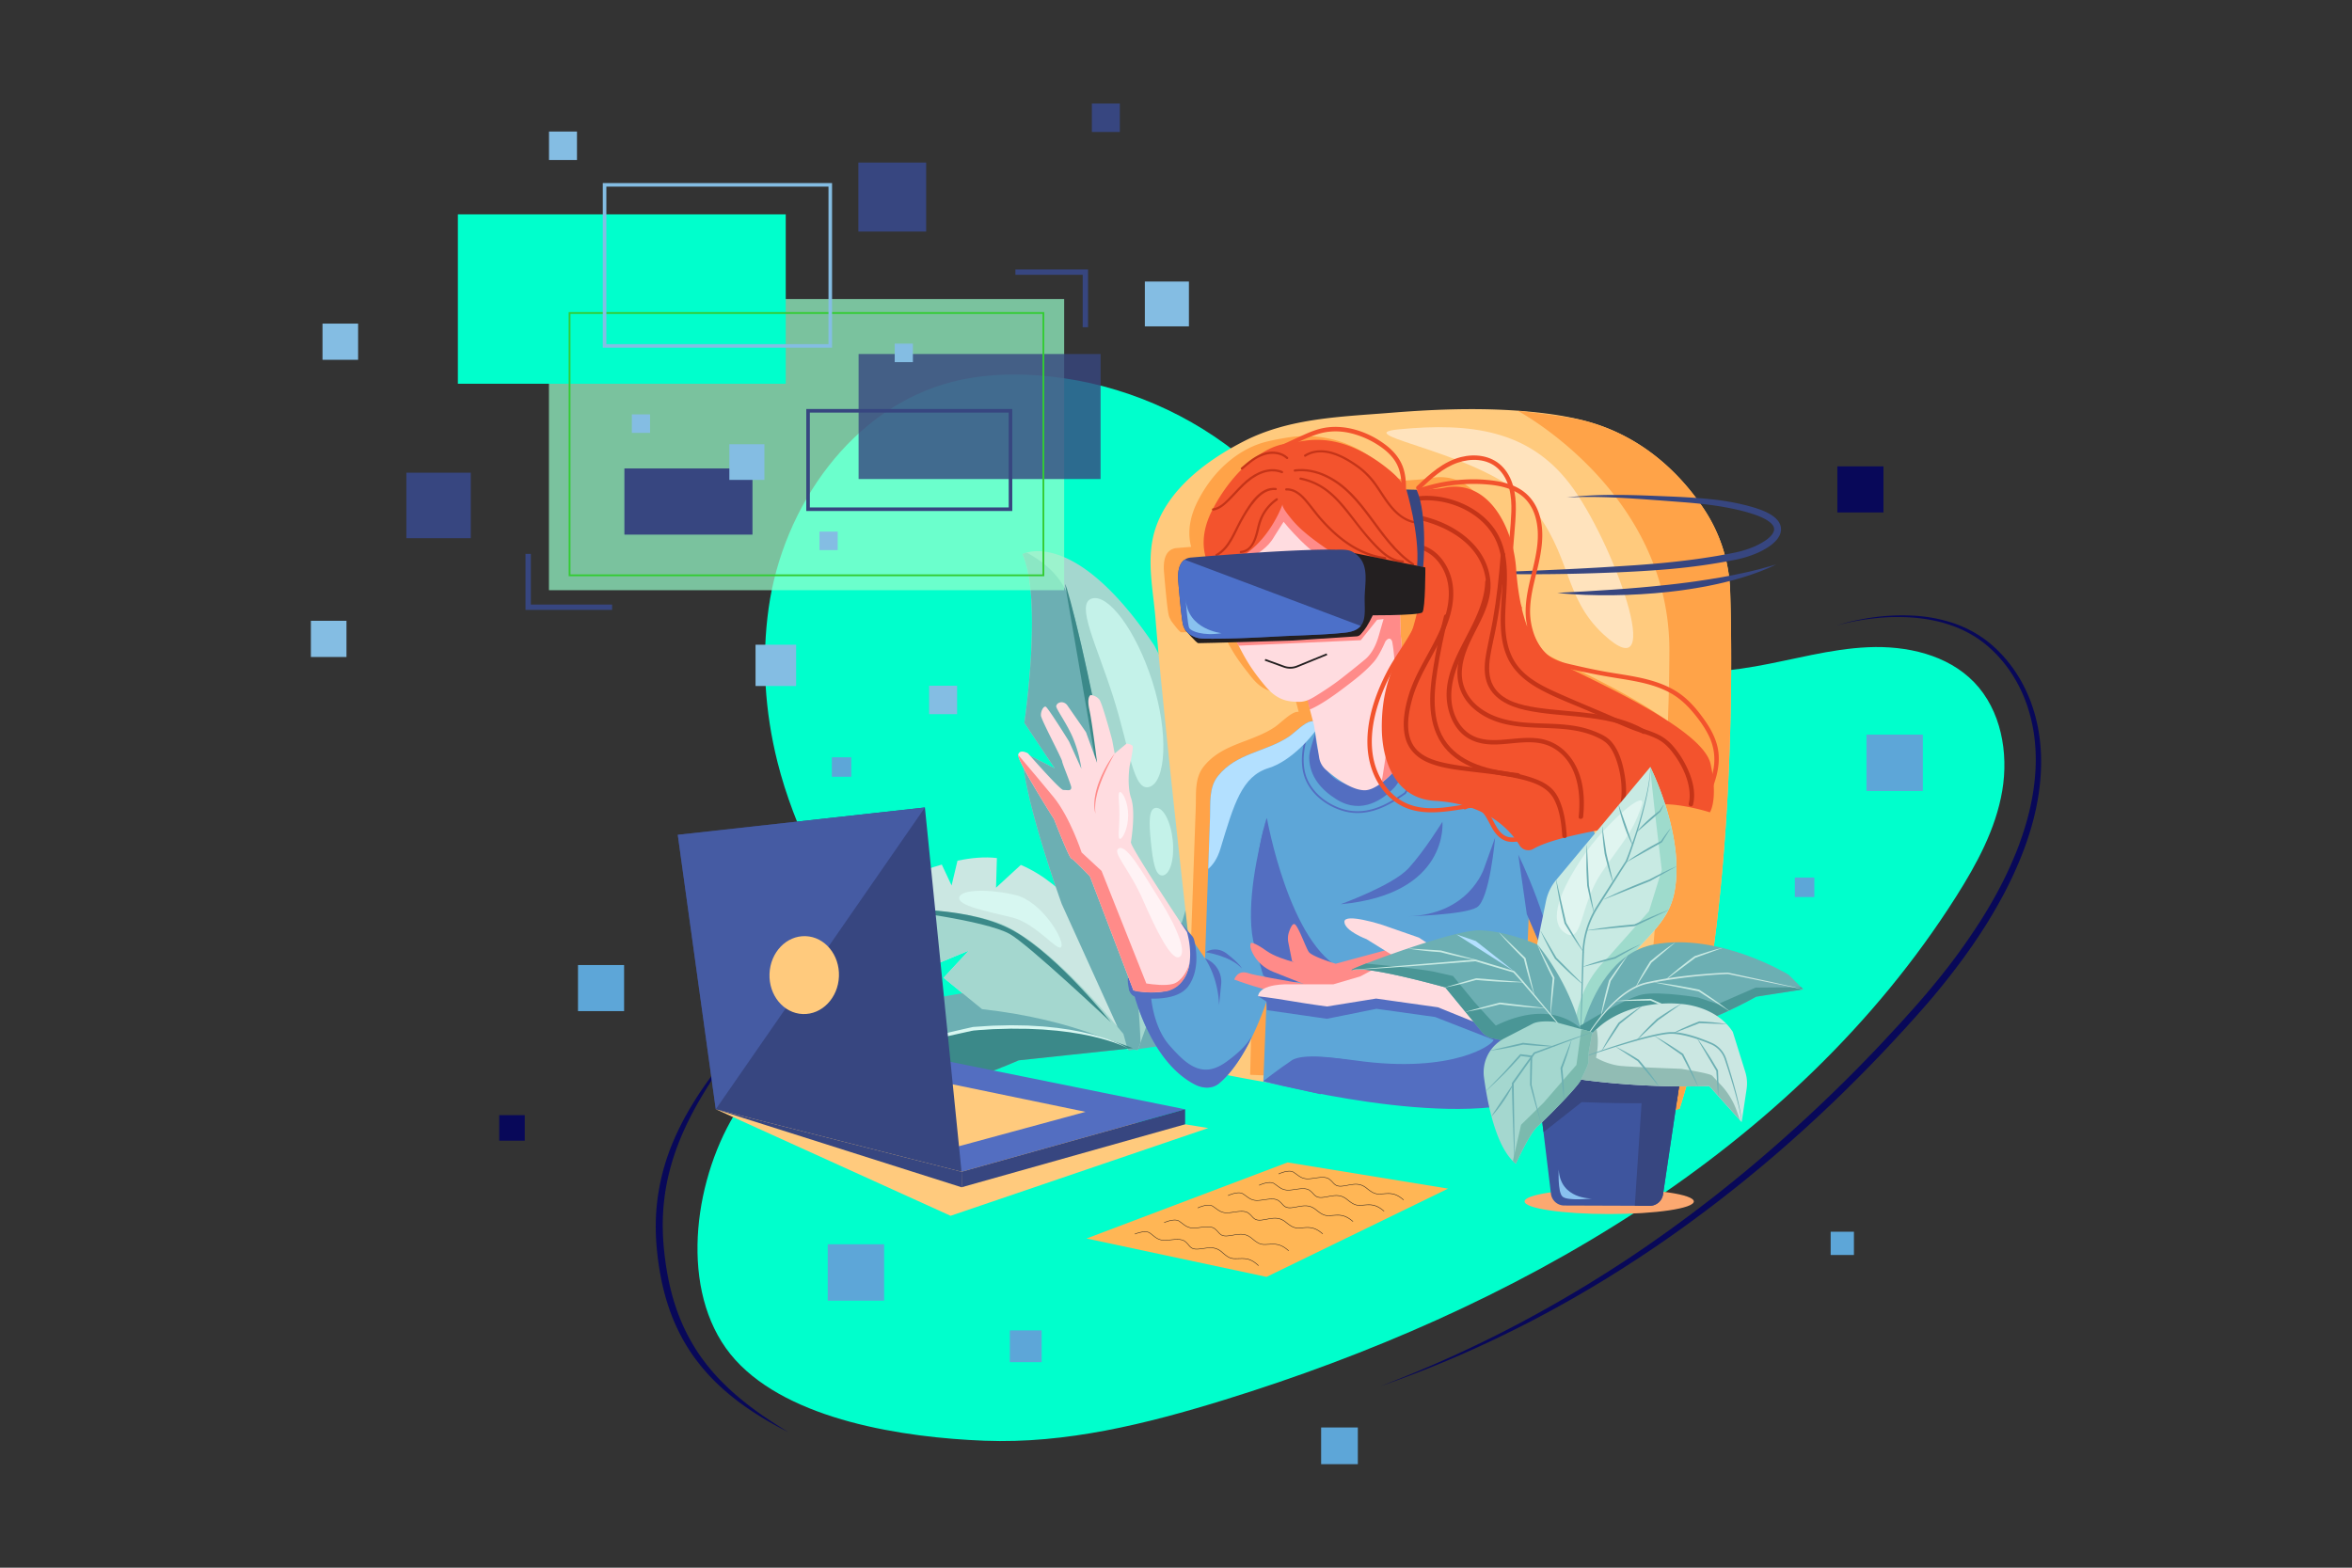 <svg xmlns="http://www.w3.org/2000/svg" id="_03" data-name="03" viewBox="0 0 4680 3120"><rect x="0" y="0" width="4680" height="3120" fill="#333333" stroke="none"/><defs><style>.cls-1{fill:#0fc;}.cls-2{fill:#6cafb3;}.cls-3{fill:#a4d7cf;}.cls-4{fill:#cbe7e2;}.cls-5{fill:#3b8989;}.cls-6{fill:#c4f2e9;}.cls-7{fill:#d7f7f1;}.cls-8{fill:#ffca7d;}.cls-9{fill:#ffe3bd;}.cls-10{fill:#ffa348;}.cls-11{fill:#5da6d8;}.cls-12{fill:#536ec1;}.cls-13{fill:#b3e0ff;}.cls-14{fill:#080859;}.cls-15{fill:#ffdce0;}.cls-16{fill:#ff8b89;}.cls-17{fill:#231f20;}.cls-18{fill:#374680;}.cls-19{fill:#ffb655;}.cls-20{fill:#f3532d;}.cls-21{fill:#c43418;}.cls-22{fill:#4c70c9;}.cls-23{fill:#89c1ef;}.cls-24{fill:#455ba3;}.cls-25{fill:#c8eae3;}.cls-26{opacity:0.5;}.cls-27{fill:#f8fffd;}.cls-28{fill:#9edbcc;}.cls-29{fill:#4a9696;}.cls-30{fill:#fca870;}.cls-31{fill:#3e559e;}.cls-32{fill:#91bcb4;}.cls-33{fill:#7bbaae;}.cls-34{fill:#fff3f5;}.cls-35{opacity:0.7;}.cls-36{fill:#9fc;}.cls-37{opacity:0.8;}.cls-38{fill:#84bde3;}.cls-39{fill:#3c3;}</style></defs><path class="cls-1" d="M1667,1796.67c11.51,21.61,21.27,43.94,25.81,67.58,11.67,60.79-29,99.68-60.5,146.17-53.4,78.71-132.72,138.22-178.84,221.46-78.85,142.33-99.25,354.38,9.74,474.61s334.24,154.6,496,160.86,321.73-33.39,476.51-81.2c573.91-177.27,1133.3-492,1456.32-1001.4,41.32-65.16,79.07-134.68,92-210.84s-2.43-160.59-55.84-216c-53.06-55-134.56-73.14-210.75-69.81s-150.24,25.15-225.39,38.25c-292.17,50.93-605.12-37.7-827.67-234.41-69.66-61.57-130.68-132.85-203.48-190.62-113.43-90-254.26-144.6-398.49-154.43-56.42-3.85-113.66-.95-168.47,13.19-197.52,51-336,246.83-364.48,449.95-14.35,102.27-7.58,206.29,17.48,306.27,16.77,66.92,42.16,131.19,71.54,193.51C1631.94,1738.46,1651.14,1766.89,1667,1796.67Z"></path><path class="cls-2" d="M2245.55,2090.58s41.07-272,83.49-300.95,169.28-110.19,169.28-110.19l109.4-36.09-15.14,270.83-230.91,160Z"></path><path class="cls-3" d="M2346.56,1586.23l48.21,14.73s-20.58,136-29.68,186c-7.76,42.72-76,233.36-95.72,288-3.33,9.32-5.31,14.7-5.31,14.7l-20.17-1.34-131.22-289.2s-79.44-219.27-78.24-303l64.31,33.17-60.47-90.77s36.55-246.27-3.82-335.7a40.74,40.74,0,0,1,8.28-3.09c27.31-7.65,120.53-14,254.39,185.33,0,0,68,130.29,69.93,166.58l-37.23,38,54.33,9.38s15.94,43,13.27,61.6S2346.56,1586.23,2346.56,1586.23Z"></path><path class="cls-4" d="M2243.74,2088.39s-98.77-58.63-289.63-80L1877.54,1946l50.22-54.14-77.45,32-47.08-38.33L1672.3,1810.3s3.29-2,9.25-5.4c27.16-15.49,110.21-60.8,192.45-84.21l19.45,41.56,11.76-49.29c27.88-5.85,54.73-8.21,78.43-5.24l-1.76,59,49.38-45.39c94.64,40.22,149.7,137.31,149.7,137.31l54.37,199s0,0,0,0Z"></path><path class="cls-2" d="M2263.12,2085.09l-8.91.95-227.08,24.23s-136.9,60.86-206.1,61.35c-66,.53-238.22,1.32-253.86,1.42-.73,0-1.14,0-1.14,0s217.41-169.54,247.91-177.61,189.87-33.32,189.87-33.32l5.52,52.83,35.14-63.59S2206.67,2003.36,2263.12,2085.09Z"></path><path class="cls-2" d="M2269.37,2075c-3.33,9.32-5.31,14.7-5.31,14.7l-20.17-1.34-131.22-289.2s-79.44-219.27-78.24-303l64.31,33.17-60.47-90.77s36.55-246.27-3.82-335.7a40.74,40.74,0,0,1,8.28-3.09c29.79,15.79,60.61,39.72,77.92,75.16C2157.51,1250.45,2262.66,1848.33,2269.37,2075Z"></path><path class="cls-3" d="M2243.74,2088.39s-98.77-58.63-289.63-80L1877.54,1946l50.22-54.14-77.45,32-47.08-38.33L1672.3,1810.3s3.29-2,9.25-5.4c94.35-.11,226.28,4.78,299.48,29.7,85.17,29,195.17,151.24,254.3,223.06,0,0,0,0,0,0Z"></path><path class="cls-5" d="M2254.21,2086l-227.08,24.23s-136.9,60.86-206.1,61.35c-66,.53-238.22,1.32-253.86,1.42,70.42-38.23,198.33-96.37,360.14-120.51C2070.32,2031.22,2183.39,2058.57,2254.21,2086Z"></path><path class="cls-5" d="M2119.25,1162.7c5,2.42,53.45,197.53,81,361.78s63.13,474.81,63.13,474.81Z"></path><path class="cls-6" d="M2293.05,1356.64c32.85,103,26.75,199-5.78,209.41s-39.42-76.32-72.27-179.33-75.25-185-42.72-195.42S2260.19,1253.63,2293.05,1356.64Z"></path><path class="cls-6" d="M2333.52,1672.32c3.76,37.15-5.23,68.48-20.09,70s-19.56-28.76-23.32-65.9-5.17-67.09,9.69-68.6S2329.75,1635.18,2333.52,1672.32Z"></path><path class="cls-5" d="M1783.28,1810.34s146.86-7.94,235.87,43.43,191.3,180.64,191.3,180.64-164.65-155.25-201.32-175.63C1959.45,1831.15,1783.28,1810.34,1783.28,1810.34Z"></path><path class="cls-7" d="M2112.22,1883.13c4.05-16.66-41.12-89.52-91.11-101.68s-108.26-12.26-112.31,4.41,54.61,27.72,104.6,39.88S2108.17,1899.8,2112.22,1883.13Z"></path><path class="cls-7" d="M2244.82,2086.53a176.1,176.1,0,0,0-17.88-8l-9.19-3.38c-1.52-.59-3.09-1-4.63-1.56l-4.66-1.5-4.65-1.51-4.7-1.34-9.4-2.66c-6.31-1.62-12.68-3.05-19-4.61l-19.16-3.86c-6.42-1.09-12.86-2-19.28-3.12-1.61-.25-3.21-.56-4.82-.76l-4.85-.59-9.69-1.19-9.69-1.18-9.74-.8c-6.49-.5-13-1.15-19.46-1.6l-19.52-.89-9.75-.44-9.77-.06-19.53-.19c-3.26-.09-6.51,0-9.77.13l-9.77.28-19.53.54-39,2.46.46-.07-31.64,7-31.62,7.09L1843,2072q-15.8,3.6-31.57,7.32l-31.53,7.52c-10.5,2.52-21,5.2-31.44,7.84s-20.89,5.48-31.28,8.44c-2.6.73-5.17,1.53-7.76,2.29s-5.15,1.63-7.73,2.42a140.89,140.89,0,0,0-15.13,5.75c9.58-5.05,19.86-8.64,30.08-12.18s20.6-6.69,31-9.8,20.78-6.05,31.21-8.94l15.65-4.28,15.7-4.13q15.7-4.09,31.44-8.06l31.52-7.7c21-5.11,42.1-10,63.23-14.68l.25,0h.21c13.09-.86,26.18-1.79,39.28-2.54l19.68-.46,9.84-.23c3.28-.07,6.56-.19,9.84-.09l19.69.34,9.85.2,9.83.58,19.66,1.18c6.54.54,13.07,1.26,19.6,1.94l9.79,1,9.75,1.42,9.74,1.42,4.87.71c1.63.24,3.24.59,4.85.88,6.45,1.22,12.91,2.44,19.34,3.73l19.17,4.51,9.48,2.65c3.15.92,6.33,1.74,9.46,2.73l9.35,3.07,4.67,1.54,4.61,1.72C2221.45,2074.64,2233.58,2079.8,2244.82,2086.53Z"></path><path class="cls-8" d="M3342.13,2206.62l-.14,0c-2.72.43-47.93-28.44-122.17-21.09-196.5,19.39-526,10.56-824.15-55.72q-29.67-248.63-56.6-497.57-15.21-140.28-29-280.71c-3.83-39.78-7.6-79.61-10.79-119.47-4.77-59.29-19.35-120.83-.5-179.16,26-80.63,104.71-138.19,177-175.1,90-45.94,192.4-48.3,291.34-56.27,96.45-7.78,194.31-11.12,290.7-.76,31.37,3.37,62.69,8.28,93.3,16.1,120.12,30.65,195.9,111.08,239.49,176.43a312.26,312.26,0,0,1,52,163.06C3448.63,1356,3448.52,1873.22,3342.13,2206.62Z"></path><path class="cls-8" d="M2777.12,1082.31l8.4,114.9-19.09,147s69.93-78.74,76.17-95.89.78-173,.78-173Z"></path><path class="cls-9" d="M3044.12,1002.8c84.62,101.84,65,184.49,146.86,260.08,128.8,118.91,18.47-189-68.54-301.33-81.06-104.7-194.6-120.92-338.41-107.15C2673.1,865,2959.49,901,3044.12,1002.8Z"></path><path class="cls-10" d="M3342.13,2206.62l-.14,0-131.19,48.61,6.81-33.09,9.46-45.91,55.77-216.11s38.7-396.46,38.88-665.87C3321.93,978.43,3020,817.61,3020,817.61c31.36,3.37,100.6,11.47,131.21,19.29,120.12,30.65,195.9,111.08,239.49,176.43a312.26,312.26,0,0,1,52,163.06C3448.63,1356,3448.52,1873.22,3342.13,2206.62Z"></path><path class="cls-10" d="M3375.32,1501.58c-15.52-70.76-232.06-164.78-314-207-53.7-27.7-68.86-120.87-73-181.87-5.09-75.85-51.83-180.31-144.46-160.63-6.81,1.44-29,3.12-47.17,4.34-.32-.93-.5-1.47-.5-1.47l-30.76-6.06c-2-3.08-4-6.09-6.09-8.89-5.2-7.2-12.69-14.62-21.36-21.86-48.75-40.76-113.2-57.35-175.93-47.35-15.74,2.51-31.33,5.48-44.27,8.81-46.56,12.08-100.19,49.83-134.67,118-20.43,40.29-18.18,71.76-12.91,90.76-9.53.75-19.07,1.5-28.56,2.33a25.92,25.92,0,0,0-12.8,4.23,8.78,8.78,0,0,0-1,.68c-11.22,8.46-13.09,26.06-11.73,42.47,2.37,28.21,6.42,73,9.29,85.75a31.62,31.62,0,0,0,4.44,10.28l-.57.08s17.49,24.23,21.22,24.23c1.65,0,39.21-1,80.44-2.19a37.64,37.64,0,0,0,5.73,9.86c15.81,32.37,29,50.93,53.34,81.37,15.48,19.28,31.29,29.25,53.34,30.39,8.28.4,17.24.61,25.27-1.54a54.55,54.55,0,0,0,6.74-2.36c0,.32.07.64.1,1l-.28.33,2.76,17.92,6.13,23.26-3.41.33c-12.51,1.25-33.55,23.15-44.27,30.32-46.45,31-104.13,32.26-141.08,78.21-18.57,23-15,53.63-16,81.62q-1.56,44.91-3.19,89.87c-.14,4.52-.32,9.07-.5,13.58q-2.74,78.78-5.59,157.54-.33,10.34-.72,20.62l-.07-.11,16.95,149.11s-37.46,5-93.95-.11c25.81,44,41.22,101,81.44,114.07,0,0,61.08-14.49,118-177L2487.55,2139l511.19,22.76,4.48-110,59.68,23.08v0l149,18.64,41.4-20.68,6.2-97.28-116.43-340.35c1.22-.25,2.44-.47,3.62-.72,67.32-12.94,57-31.9,99.22-50.9s120.8,20.72,120.8,20.72S3390.85,1572.3,3375.32,1501.58ZM2786.46,1219c-3.91,14.27-8.53,28.47-14.73,41.91a153.87,153.87,0,0,1-10.22,18.14l-2.76-34.85-1.43-39.46c13-.47,25-1.15,33.26-2.22C2789.33,1208.08,2788,1213.6,2786.46,1219Zm283.61,727.31-61.91-14.95,5-122.81,37.17,85.92,13.62,31.8a203.69,203.69,0,0,1,6.67,19.78c-.36.15-.57.26-.57.26h.64c.4,1.43.83,2.93,1.26,4.48C3071.32,1949.36,3070.75,1947.85,3070.07,1946.35Z"></path><path class="cls-11" d="M2774.67,1419.11l-143.44,14.34c-13.38,1.34-22.11,2.2-22.14,2.2-12.49,1.27-33.53,23.16-44.24,30.33-46.48,31-104.14,32.25-141.11,78.23-18.55,23-15,53.61-16,81.61q-1.54,44.91-3.19,89.87c-.14,4.5-.32,9-.5,13.58q-2.72,78.76-5.57,157.53-.32,10.34-.74,20.62l-19.87-28.85-17.1-24.83s-.15,12.63-5,29.66c-7.1,24.73-24.31,58.72-65.85,76.42a143.89,143.89,0,0,1-35.73,9.79l.32,1.35c.5,2,1.56,6.25,3.26,12.21,10.58,36.65,45.67,137.59,120.39,175.44,15.78,8,34.23,8.73,47.82-2.62,15.54-12.95,37.15-37.25,60.28-82.24,11.14-21.65,22.6-48,33.88-80.33l-6.31,158.13s0,0,0,.07l0,1.28,48.61,10.47,2.41.53,1,.21,2.77.11,69.68,2.48,388.92,14,6.6-160.65,7.88-192.52,0-.74,36.33,84.87,14.4,33.59s2.8,6.75,6.07,17.74c.21.68.39,1.35.6,2.06a1.42,1.42,0,0,1,.07.22c8.59,29.8,19.27,86.81-7.8,128.5l3.26.43,145.75,18.2,41.41-20.68,6.17-97.29L3151.32,1595S2856.42,1428.41,2774.67,1419.11Z"></path><path class="cls-12" d="M3098.49,1965.29c50.37-.4,120.57,17.2,120.57,17.2C3167,1935.91,3098.49,1965.29,3098.49,1965.29Z"></path><path class="cls-12" d="M3094.89,1951.85c41.16-13.6,103.33-17.69,103.33-17.69C3143.31,1909.71,3094.89,1951.85,3094.89,1951.85Z"></path><path class="cls-12" d="M2515.83,1645.6c3-11.21,5-17.78,5-17.78C2518.88,1632,2517.23,1638.05,2515.83,1645.6Z"></path><path class="cls-12" d="M2493.65,1872.43l19.62,68s-11.2-220.32,2.56-294.78C2504.46,1688.23,2478.7,1798.31,2493.65,1872.43Z"></path><path class="cls-12" d="M2800.65,1823.6s112-2.53,137.85-17.74S2975,1667,2975,1667l-22.3,61.83S2923.3,1820.56,2800.65,1823.6Z"></path><path class="cls-12" d="M3038,1819.2l58,134.19c-1.94-105.42-75-252.49-75-252.49Z"></path><path class="cls-12" d="M2666.12,1555.45c-46.67-22.42-49.12-95.87-49.12-95.87-3.87,14.88-12.25,35.37-12,48.63.81,36.88,23.74,63.83,55.16,83.17,50.73,31.21,94-2.67,113.56-23.19,24.84-26.11,15.28-61.14,15.28-61.14C2732.29,1576.49,2709.9,1576.49,2666.12,1555.45Z"></path><path class="cls-12" d="M2399.85,1908.31l-2.1-.89s26.16,36.19,27.91,93.15l4.2-41.59A49.61,49.61,0,0,0,2399.85,1908.31Z"></path><path class="cls-12" d="M2440.84,1897.72c-11.3-8.86-26.94-10.94-39.51-4-.77.43-1.52.88-2.22,1.35,0,0,49.91,7.48,71.8,32.3C2470.91,1927.36,2469.09,1919.88,2440.84,1897.72Z"></path><path class="cls-12" d="M3036.18,2020.68l-171.69-41.9-113.91-9.94-117.52,16.27-129.86-2.49,16.89,10.79.88,17,119.33,17.18,98.53-19.89L2855.45,2024l116.28,45.42c1.87,7.46-78.13,68.39-273.08,41.3-241.91-33.62-62.84,65.46-184.92,40.93,0,0,375.74,100.26,548.13,30.87l-30.81-90.35Z"></path><path class="cls-12" d="M3080.14,1959.73c23.37,48.29-18.95,122.55-18.95,122.55l22.65,12.19a10.8,10.8,0,0,0,13.89-3.17c49-68.43,10-126.65,10-126.65Z"></path><path class="cls-12" d="M2376,1870.38a19.26,19.26,0,0,0-3.26-6.74l-24.2-28.81c.39,1.56,6.32,25.05,7.17,48.57.49,13.52-.68,27.07-5.57,36.44a75.33,75.33,0,0,1-60.28,40,71.26,71.26,0,0,1-19.76-1.24,164.85,164.85,0,0,1-17.5-4.72c-1.91-.6-6.7-6.88-7.2-8.41-2.45,2.63-1.06,13.06.78,22.25a22.26,22.26,0,0,0,19.13,17.84,236.68,236.68,0,0,0,25.4,1.88c26.57.5,59-3.83,74.19-25.22,20-28.24,16.57-65,12.95-83.63C2377.23,1875.2,2376.55,1872.4,2376,1870.38Z"></path><path class="cls-12" d="M2794.52,1577.29c-21.57,14.77-54.48,37.19-93.39,37.19a100.28,100.28,0,0,1-32.39-5.38c-36.7-12.44-64.26-39.85-71.9-71.53-8.14-33.74,2.92-70,13.93-101.32l-3.35-1.18c-11.17,31.81-22.4,68.65-14,103.33,4.12,17.07,13.67,33.1,27.63,46.35a127.48,127.48,0,0,0,46.58,27.71,104.15,104.15,0,0,0,33.62,5.59c40.06,0,73.67-23,95.62-38l.32-.21,50.06-82-3-1.85Z"></path><path class="cls-13" d="M2564.83,1466c-46.46,31-104.13,32.26-141.09,78.22-18.57,23-15,53.62-16,81.62q-1.56,44.9-3.19,89.86c-.14,4.52-.32,9.07-.5,13.59,9.86-8.1,18.53-21,24.52-40.76,26.81-88.61,42.44-143.7,96-160.08,42.94-13.12,89.72-63,106.6-95-13.37,1.36-22.08,2.22-22.11,2.22C2596.59,1436.91,2575.55,1458.81,2564.83,1466Z"></path><path class="cls-12" d="M2520.82,1627.82c-44.92,132.16-7.55,312.56-7.55,312.56,31.12,39.29,160.31-10,160.31-10C2565.75,1882.69,2520.82,1627.82,2520.82,1627.82Z"></path><path class="cls-12" d="M2802.81,1727.91c-31.26,34.16-135.32,71.72-135.32,71.72,217.4-20,202.61-164.15,202.61-164.15S2834.61,1693.15,2802.81,1727.91Z"></path><path class="cls-12" d="M2570.08,2110.46c-27.19,18.28-56.35,41.17-56.35,41.17l113.86,26.15,63.76-66.42S2597.28,2092.19,2570.08,2110.46Z"></path><path class="cls-12" d="M2438.71,2114.23c-48.11,34.17-80.32,1.91-112.08-34.17-28.13-32-34.77-81.71-35.9-92.64-.14-1.38-.21-2.16-.21-2.16l-36.05-14.3-8.27-3.26a22.45,22.45,0,0,0,11.53,15.47c10.58,36.65,45.67,137.59,120.39,175.44,15.78,8,34.23,8.73,47.82-2.62,15.54-12.95,37.15-37.25,60.28-82.24,2.06-5.64,3.59-10.08,4.51-12.67C2487.85,2067.82,2477,2087.09,2438.71,2114.23Z"></path><path class="cls-14" d="M4059.09,1474.42a323.76,323.76,0,0,0-17.59-75.75,299.2,299.2,0,0,0-15.73-35.64,288.07,288.07,0,0,0-20.41-33.16,264.84,264.84,0,0,0-24.85-30,240.69,240.69,0,0,0-29.05-25.91,233.44,233.44,0,0,0-69-35.21,303.93,303.93,0,0,0-76-13.52,417,417,0,0,0-76.91,3.19q-19.08,2.54-37.88,6.6a370.13,370.13,0,0,0-37.12,9.87c6.13-1.84,12.34-3.39,18.57-4.85s12.49-2.76,18.77-3.94q18.84-3.56,37.91-5.56a416,416,0,0,1,76.4-1.41c25.36,2,50.55,6.63,74.53,14.82a227,227,0,0,1,66.52,35.51,239.46,239.46,0,0,1,27.78,25.6,254.86,254.86,0,0,1,23.69,29.45,279,279,0,0,1,19.33,32.47,290.47,290.47,0,0,1,14.74,34.79,322.57,322.57,0,0,1,16.15,73.7,369.58,369.58,0,0,1,1.83,37.79c0,12.62-.77,25.25-2,37.82s-3,25.1-5.33,37.53-5,24.8-8.31,37c-.41,1.53-.78,3.06-1.21,4.59l-1.3,4.56c-.88,3-1.69,6.11-2.62,9.13-1.87,6-3.69,12.12-5.76,18.11s-4.14,12-6.28,17.94c-1,3-2.26,5.92-3.38,8.89s-2.23,5.93-3.47,8.85c-9.51,23.52-20.25,46.55-32,69s-24.66,44.44-38.29,65.92A1268.4,1268.4,0,0,1,3851,1956.14q-24.24,29.58-49.88,58l-12.82,14.23c-4.28,4.74-8.53,9.5-12.9,14.17-8.69,9.35-17.3,18.78-26,28.08q-52.37,55.93-107.53,109.15T3529,2283.41q-57.68,50.41-118,97.68c-20.09,15.77-40.48,31.16-61,46.37l-15.45,11.32-7.73,5.67-3.86,2.83-3.91,2.77-31.27,22.14Q3224.94,2516,3159.45,2556t-133.13,76A2436.73,2436.73,0,0,1,2747,2758.62c96.81-33.4,191.17-74,282.58-120.46q68.52-34.93,134.73-74.21l16.49-9.89c5.49-3.32,11-6.55,16.44-10,10.87-6.81,21.78-13.55,32.6-20.43l32.3-20.91,32-21.42c169.6-115.63,325.23-251.37,465.63-401,8.78-9.35,17.43-18.83,26.14-28.24,4.38-4.69,8.65-9.47,12.94-14.24l12.87-14.3c17.13-19.11,34-38.59,50.19-58.52,32.42-39.93,63-81.46,90.3-125.15,13.66-21.85,26.52-44.21,38.39-67.1s22.61-46.41,32.14-70.42c1.23-3,2.31-6,3.47-9s2.33-6,3.38-9.08c2.15-6.1,4.34-12.17,6.29-18.34s3.89-12.33,5.76-18.51c.93-3.1,1.74-6.23,2.61-9.35l1.28-4.68c.41-1.56.78-3.14,1.18-4.7,3.23-12.53,5.85-25.22,8.1-38s3.91-25.62,5-38.53,1.72-25.88,1.63-38.86A382.2,382.2,0,0,0,4059.09,1474.42Z"></path><path class="cls-15" d="M2784.92,1200.44l-7.78,6.2-21.83,17.46-151.7,170.05,2.76,17.92,8.25,31.29,10.25,64.35a41,41,0,0,0,13.58,24.48c17.21,14.91,50.58,40.58,77,40.58,10.43,0,22.12-6.06,33.52-14.74,29.24-22.4,56.74-62.33,56.74-62.33l-18.53-232.49Z"></path><path class="cls-16" d="M2784.92,1200.44l-7.78,6.2c-.47.62-.93,1.33-1.39,2-3-11.47-8.59-9.26-17.4-24.54,0,0-18.95-28-19-28l-80.31,87.21-109,118.38c-3.24,3.52-6.49,7-9.71,10.56a.21.21,0,0,1,.06-.27c-4.31,4.31,8.53,7.93,12.67,10.41,5.24,3.13,47.54,9.57,46.14.46l7.16,29.24c20.9-9,45.83-26.37,68.22-43.37,22.17-16.84,41.17-31.21,59.15-51.6,7.49-8.5,15.68-24,23-40.67,2.7-3.57,9.05-10.18,13.32-.06,3.86,20.39,7.36,53.48,3.39,98.74C2767.78,1439.82,2754.2,1526,2749,1558c29.24-22.4,56.74-62.33,56.74-62.33l-18.53-232.49Z"></path><path class="cls-15" d="M2708.82,1010.78c-49.93-55.27-107-86.49-156.93-58s-102.52,87.39-114.13,159.59q5.2,39.88,10.43,79.79c4,30.82.83,60.61,14.77,89.18,15.81,32.37,30.32,55.2,55.5,85,17.26,20.4,34.48,29,56.5,30.1,8.28.43,14.06.9,22.09-1.24,7.57-2,15-6.37,21.57-10.46,17.06-10.56,35-22.4,50.78-34.76,15.92-12.48,31.39-24.74,46.75-37.55,13.8-11.51,22-29,27-46.23l12.15-42.12,7-24.3a4.3,4.3,0,0,0,0-.47C2762,1190.69,2757,1064.16,2708.82,1010.78Z"></path><path class="cls-17" d="M2580.53,1324.6a34.88,34.88,0,0,1-25.06.51l-37.72-13.67-1.21,3.34,37.72,13.66a38.34,38.34,0,0,0,27.61-.56l59.13-24.16-1.34-3.28Z"></path><path class="cls-16" d="M2465.11,1285l242.58-10.88,32.49-40.62,16.25-1.87,5.83-32.3-287.66,36.05S2443.43,1257.45,2465.11,1285Z"></path><path class="cls-16" d="M2466,1077.38l-20.14,47.45s65.72-13.49,89.61-57l18.61-29.36s56.67,71,99.52,83l36.35-37.9L2542.85,980.08Z"></path><path class="cls-16" d="M2757.08,1891.16,2657.74,1918s-47.31-14.19-53.62-23.65-21.29-52.83-28.38-55.2c-4.08-1.36-8.16,7.7-10.89,15.65a39.75,39.75,0,0,0-1.38,20.77l7.54,37.7,94.61,48.88S2857.22,1914,2757.08,1891.16Z"></path><path class="cls-16" d="M2612,1922.7s-62.29-9.46-91.47-30S2489,1877,2489,1877c-2.4,4.78-.49,11.89,3.09,19.22,8.56,17.52,23.73,30.93,41.85,38.12l93.83,37.28s67,8.67,67.8-3.16S2612,1922.7,2612,1922.7Z"></path><path class="cls-16" d="M2455.89,1949.51s62.29,23.65,115.12,31.54,146.65-3.16,146.65-3.16-211.31-33.11-233.39-41S2455.89,1949.51,2455.89,1949.51Z"></path><path class="cls-15" d="M2902.16,1918l-78.84-52-72.54-25.23s-75.7-24.44-75.7-6.31,44.16,34.69,44.16,34.69l58.34,36.27-71,37.85L2653,1959H2564.7s-57.56-2.37-61.5,23.65c0,0,27.59,3.16,64.65,9.47s72.54,11,72.54,11l97.77-15.77,123,17.35,228.62,92.49s40.15-59.82,7-133.94Z"></path><path class="cls-18" d="M3536.9,1035.33a44.75,44.75,0,0,0-7.13-6.82,70,70,0,0,0-7.74-5.22,115.32,115.32,0,0,0-16.16-7.75c-5.46-2.16-11-4-16.52-5.66-11-3.33-22.14-6-33.33-8.41l-8.4-1.67c-2.81-.54-5.62-1-8.43-1.5l-4.22-.73-4.23-.64c-2.82-.42-5.63-.89-8.45-1.23-11.29-1.53-22.6-2.68-33.9-3.69-22.62-1.91-45.2-3.11-67.75-4s-45.09-1.92-67.67-2.51c-45.14-1.05-90.52-.8-135.37,4.54,45.09-2.21,90.12-.59,135.06,2.38,22.48,1.42,45,3.13,67.44,4.83l33.68,2.59c11.2.93,22.39,1.94,33.52,3.18a634.16,634.16,0,0,1,66.11,10.61c10.83,2.47,21.59,5.24,32.13,8.6,5.27,1.64,10.4,3.46,15.39,5.53a102.84,102.84,0,0,1,14.22,7,56.91,56.91,0,0,1,6.21,4.32,33,33,0,0,1,5,4.89,17.36,17.36,0,0,1,3.08,5.25,11.83,11.83,0,0,1,.64,5.29,16.69,16.69,0,0,1-1.79,5.58,30,30,0,0,1-3.91,5.6,61,61,0,0,1-11.41,9.92,139.63,139.63,0,0,1-28.53,14.66,201.64,201.64,0,0,1-31.3,9.26c-2.62.56-5.44,1.08-8.17,1.62l-8.26,1.6c-5.51,1-11,2-16.55,3s-11.05,1.89-16.58,2.75-11.09,1.71-16.63,2.55c-22.18,3.32-44.47,5.9-66.81,8.21s-44.76,4.11-67.21,5.69l-33.7,2.19-33.73,2.1c-90,5.25-180.07,8.5-270.27,11.39q135.3,4.53,270.79-.33l33.85-1.27q16.91-.77,33.83-1.67c22.57-1.25,45.15-2.75,67.71-4.72s45.08-4.56,67.54-7.72c5.61-.81,11.22-1.62,16.82-2.52s11.2-1.8,16.79-2.75,11.17-2,16.75-3l8.36-1.6c2.79-.54,5.53-1,8.41-1.65a216.47,216.47,0,0,0,33.48-10,150.22,150.22,0,0,0,31.43-16.34,74.3,74.3,0,0,0,13.93-12.36,43.66,43.66,0,0,0,5.65-8.31,30.08,30.08,0,0,0,3.17-10.48,25.53,25.53,0,0,0-1.43-11.35A30.92,30.92,0,0,0,3536.9,1035.33Z"></path><path class="cls-18" d="M3501.06,1132.7l-6.69,1.64c-4.47,1.06-8.88,2.27-13.36,3.24l-13.41,3c-4.46,1-9,1.87-13.44,2.81l-6.72,1.38-6.74,1.28c-4.51.82-9,1.74-13.49,2.51-18,3.24-36.09,6-54.2,8.61l-13.6,1.85c-4.53.63-9.08,1.13-13.62,1.71l-6.81.87-6.82.79c-4.54.51-9.09,1.07-13.64,1.54q-54.6,5.92-109.54,9.59c-36.62,2.53-73.3,4.57-110.16,6.42,4.58.57,9.18,1,13.78,1.42s9.2.73,13.8,1.07c9.21.68,18.43,1.09,27.65,1.49,18.45.71,36.91.91,55.38.71q55.4-.64,110.64-6.6c4.59-.48,9.18-1.09,13.77-1.63l6.89-.84,6.87-.93c4.58-.67,9.17-1.27,13.74-2l13.71-2.18c4.57-.74,9.12-1.62,13.67-2.42l6.83-1.24,6.81-1.38c4.53-1,9.08-1.81,13.6-2.83l13.53-3.11c4.52-1,9-2.26,13.47-3.4l6.73-1.73c2.23-.61,4.45-1.27,6.68-1.91,4.44-1.31,8.91-2.51,13.33-3.91l13.22-4.27c2.2-.7,4.37-1.51,6.55-2.28l6.53-2.36,6.52-2.39,6.43-2.61,6.42-2.63,3.2-1.31,3.17-1.43c4.19-2,8.4-3.84,12.56-5.84-8.91,2.49-17.68,5.21-26.59,7.47Z"></path><polygon class="cls-19" points="2161.99 2464.84 2520.18 2541.28 2881.4 2365.58 2562.02 2313.44 2161.99 2464.84"></polygon><path class="cls-17" d="M2752.72,2375.4l-.67,0c-12.85,1-17.18,1.37-32.14-10.79-13.27-10.79-23.95-8.85-38.73-6.16-2.48.45-5,.92-7.75,1.34-12.93,2-16.62-2-21.3-7a44.3,44.3,0,0,0-7.31-6.71c-7.13-5-18.24-3.36-29-1.8-5.29.77-10.31,1.5-14.52,1.38-9.44-.27-14.7-4.14-20.79-8.62-2.06-1.51-4.19-3.08-6.6-4.59-9.59-6-29.17,3.21-30,3.61l.39.8c.19-.1,20-9.42,29.14-3.66,2.38,1.49,4.5,3.05,6.55,4.56,6.21,4.57,11.57,8.51,21.28,8.79,4.32.12,9.35-.61,14.68-1.39,10.57-1.54,21.5-3.13,28.34,1.65a43,43,0,0,1,7.17,6.58c4.85,5.25,8.69,9.4,22.09,7.29,2.72-.43,5.28-.9,7.77-1.35,14.54-2.64,25-4.55,38,6,15.24,12.38,20,12,32.77,11l.67,0c13.26-1.06,23.74-1.89,39.86,12.14l.58-.67C2776.83,2373.48,2766.19,2374.32,2752.72,2375.4Z"></path><path class="cls-17" d="M2713.87,2397.84l-.67.06c-12.85,1-17.18,1.37-32.14-10.79-13.28-10.79-24-8.85-38.74-6.16-2.47.45-5,.91-7.75,1.34-12.92,2-16.62-1.95-21.29-7a44.28,44.28,0,0,0-7.31-6.71c-7.13-5-18.24-3.37-29-1.8-5.29.77-10.3,1.5-14.53,1.38-9.43-.27-14.69-4.14-20.78-8.62-2.06-1.52-4.19-3.09-6.6-4.6-9.59-6-29.17,3.22-30,3.61l.38.8c.2-.09,20-9.42,29.15-3.66,2.38,1.5,4.5,3.06,6.54,4.56,6.21,4.57,11.57,8.52,21.29,8.79,4.32.12,9.35-.61,14.68-1.38,10.56-1.54,21.49-3.13,28.34,1.65a42.54,42.54,0,0,1,7.16,6.58c4.86,5.25,8.7,9.4,22.09,7.29,2.72-.43,5.29-.9,7.77-1.35,14.55-2.65,25.06-4.56,38,6,15.23,12.38,20,12,32.77,11l.67-.05c13.26-1.06,23.73-1.89,39.86,12.14l.58-.67C2738,2395.92,2727.33,2396.77,2713.87,2397.84Z"></path><path class="cls-17" d="M2652.05,2418.42l-.66,0c-12.86,1-17.18,1.37-32.14-10.79-13.28-10.79-24-8.85-38.74-6.16-2.48.45-5,.92-7.75,1.34-12.92,2-16.62-2-21.3-7a44.3,44.3,0,0,0-7.31-6.71c-7.13-5-18.23-3.36-29-1.8-5.3.77-10.31,1.5-14.53,1.38-9.44-.27-14.69-4.14-20.78-8.62-2.06-1.51-4.19-3.08-6.6-4.59-9.6-6-29.18,3.21-30,3.61l.38.8c.2-.1,20-9.43,29.15-3.66,2.38,1.49,4.49,3,6.54,4.56,6.21,4.57,11.57,8.51,21.28,8.79a90.28,90.28,0,0,0,14.68-1.39c10.57-1.54,21.5-3.13,28.35,1.65a42.54,42.54,0,0,1,7.16,6.58c4.86,5.26,8.7,9.41,22.09,7.29,2.72-.43,5.29-.9,7.77-1.35,14.55-2.64,25.06-4.55,38,6,15.23,12.38,20,12,32.77,11l.66,0c13.26-1.05,23.74-1.89,39.86,12.14l.59-.67C2676.16,2416.5,2665.52,2417.34,2652.05,2418.42Z"></path><path class="cls-17" d="M2591.83,2443l-.66,0c-12.85,1-17.19,1.37-32.14-10.79-13.28-10.79-24-8.85-38.74-6.16-2.48.45-5,.92-7.75,1.34-12.93,2.05-16.62-1.95-21.3-7a44.3,44.3,0,0,0-7.31-6.71c-7.13-5-18.23-3.36-29-1.8-5.3.77-10.31,1.5-14.53,1.38-9.44-.26-14.69-4.14-20.78-8.62-2.06-1.51-4.19-3.08-6.6-4.59-9.6-6-29.18,3.21-30,3.61l.39.8c.2-.1,20-9.43,29.15-3.66,2.38,1.49,4.49,3.05,6.54,4.56,6.21,4.57,11.57,8.51,21.28,8.79a90.28,90.28,0,0,0,14.68-1.39c10.57-1.54,21.5-3.13,28.35,1.65a42.93,42.93,0,0,1,7.16,6.58c4.86,5.26,8.69,9.41,22.09,7.29,2.72-.43,5.29-.9,7.77-1.35,14.55-2.64,25.06-4.55,38,6,15.23,12.38,20,12,32.77,11l.66-.05c13.26-1,23.74-1.89,39.86,12.14l.58-.67C2615.94,2441.09,2605.3,2441.94,2591.83,2443Z"></path><path class="cls-17" d="M2524.27,2476l-.67,0c-12.87.8-17.2,1.06-31.94-11.36-13.08-11-23.79-9.28-38.62-6.86-2.48.4-5.05.82-7.77,1.2-13,1.81-16.58-2.25-21.17-7.39a43.8,43.8,0,0,0-7.19-6.84c-7-5.11-18.17-3.69-28.94-2.32-5.3.67-10.31,1.31-14.55,1.11-9.43-.43-14.61-4.4-20.62-9-2-1.55-4.13-3.16-6.52-4.71-9.48-6.2-29.22,2.69-30.06,3.07l.37.8c.2-.09,20.13-9.06,29.21-3.13,2.35,1.54,4.44,3.13,6.46,4.68,6.13,4.68,11.42,8.72,21.12,9.17,4.32.2,9.36-.44,14.71-1.12,10.59-1.35,21.55-2.75,28.3,2.16a42.72,42.72,0,0,1,7.05,6.71c4.76,5.34,8.52,9.56,21.95,7.68,2.73-.38,5.3-.8,7.8-1.21,14.59-2.38,25.13-4.1,37.9,6.67,15,12.65,19.78,12.36,32.57,11.57l.66,0c13.28-.82,23.77-1.46,39.64,12.86l.59-.66C2548.41,2474.55,2537.75,2475.2,2524.27,2476Z"></path><path class="cls-17" d="M2464.68,2504.42l-.67,0c-12.89.44-17.22.59-31.61-12.24-12.77-11.38-23.53-9.93-38.42-7.92-2.49.34-5.07.69-7.8,1-13,1.45-16.51-2.71-21-8a43.91,43.91,0,0,0-7-7c-6.9-5.3-18.07-4.19-28.87-3.12-5.32.53-10.35,1-14.57.71-9.42-.69-14.49-4.8-20.37-9.55-2-1.61-4.05-3.28-6.38-4.9-9.32-6.45-29.29,1.89-30.14,2.25l.35.81c.2-.08,20.37-8.5,29.28-2.33,2.31,1.6,4.35,3.26,6.33,4.86,6,4.85,11.17,9,20.86,9.75,4.3.32,9.37-.18,14.73-.72,10.63-1.05,21.62-2.14,28.24,2.94a42.71,42.71,0,0,1,6.85,6.9c4.62,5.47,8.26,9.8,21.74,8.29,2.73-.3,5.32-.65,7.82-1,14.65-2,25.24-3.41,37.71,7.71,14.65,13.06,19.44,12.9,32.23,12.46l.67,0c13.3-.45,23.8-.81,39.26,13.94l.62-.64C2488.85,2503.6,2478.18,2504,2464.68,2504.42Z"></path><path class="cls-20" d="M2766.43,937c-48.74-40.73-108.71-69.7-171.43-59.69-15.77,2.52-34.64,4.71-47.56,8.06-46.59,12.08-101.39,63-135.9,131.1s-4.22,111.1-4.22,111.1c104.38-6,144.78-124.11,144.79-124.13-2,5.87,13.19,23.86,16.63,28.24a196.42,196.42,0,0,0,25.3,26c18.1,15.84,38.12,29.25,57.73,43.12,40.52,28.65,85,63.36,138.19,54.41,22.72-3.82,40.95-11.74,44.62-36.31,8.62-57.8-20-123-46.79-160.07C2782.59,951.69,2775.11,944.28,2766.43,937Z"></path><path class="cls-20" d="M2756.06,884.6c-34.9-26.09-81.86-41.71-125.28-32.22-13,2.85-25.43,8-37.57,13.48-13.47,6-26.85,12.32-40.28,18.49-5.18,2.38-.68,10,4.48,7.65,21.32-9.8,42.58-21.17,65-28.2,20.75-6.5,42.53-6.81,63.69-2a176,176,0,0,1,57.65,25c16.43,10.8,31.52,25,38.69,43.71,8.63,22.52,6.55,47.41,4.62,70.92-.46,5.69,8.41,5.66,8.87,0,1.84-22.43,3.6-45.81-3-67.68C2786.73,913.29,2773,897.24,2756.06,884.6Z"></path><path class="cls-21" d="M2756.21,1108.5c-33.67-4.11-64.29-20.29-90.23-41.63a314.59,314.59,0,0,1-35.34-34.4c-10.84-12.22-20.17-25.62-30.81-38-10.38-12-23.62-23.34-40.46-22.63-2.84.12-2.85,4.55,0,4.43,16.73-.7,29.31,11.64,39.26,23.64,10.47,12.61,20,25.87,31,38.05,21.66,24,46.78,45.82,76.07,60a160.79,160.79,0,0,0,50.51,15C2759,1113.28,2759,1108.84,2756.21,1108.5Z"></path><path class="cls-21" d="M2812.93,1121.16c-69.42-46.12-95.3-138.18-172.17-175.23-20-9.65-42.23-14.63-64.44-11.75-2.79.36-2.83,4.8,0,4.43,41.74-5.4,80.52,16.86,109.12,45.46,28.89,28.89,50,64.22,76.17,95.44,14.39,17.18,30.36,33,49.09,45.48C2813.08,1126.57,2815.3,1122.73,2812.93,1121.16Z"></path><path class="cls-21" d="M2813.16,1036.89c-37.1-8.94-54.61-46.49-75-74.8a156.2,156.2,0,0,0-37.42-37c-14.94-10.45-31.4-20.11-48.95-25.37-18.56-5.56-39.22-5.26-56,5.21-2.42,1.51-.2,5.34,2.23,3.83,33.54-20.89,74.56,1.45,102.61,21.66,15.38,11.07,27.55,24.73,38.2,40.32,9.66,14.13,18.41,29,29.74,41.86,11.65,13.25,26.06,24.38,43.46,28.57C2814.76,1041.83,2815.94,1037.56,2813.16,1036.89Z"></path><path class="cls-21" d="M2538.54,971c-31.72-3.27-53.07,32.86-66.75,56-8.21,13.91-14.62,28.7-22.43,42.8-7.32,13.22-16.29,25.6-29.84,32.92-2.51,1.36-.27,5.19,2.24,3.83,25.7-13.89,35.31-43.62,48.45-67.77,8.2-15.06,17.4-30.33,28.78-43.24,10.13-11.5,23.37-21.81,39.55-20.14C2541.37,975.72,2541.35,971.28,2538.54,971Z"></path><path class="cls-21" d="M2551.54,937.37c-25-10.07-52.07,2-71.31,18.3-11.14,9.44-20.76,20.46-30.86,31s-21.21,23-36.17,25.26c-2.81.43-1.62,4.71,1.18,4.28,12.67-1.95,22.51-10.91,31.35-19.56,10.23-10,19.53-20.9,29.87-30.79,19.43-18.58,47.34-35.22,74.76-24.17C2553,942.71,2554.16,938.43,2551.54,937.37Z"></path><path class="cls-21" d="M2517.56,900.69c-18.63,4.83-33.78,17.91-48,30.18-2.17,1.86,1,5,3.13,3.13,13-11.17,26.61-23,43.26-28.22,14.66-4.6,31.91-3.5,43.63,7.26,2.1,1.93,5.25-1.2,3.14-3.13C2550.53,898.75,2533.13,896.66,2517.56,900.69Z"></path><path class="cls-21" d="M2791.23,1115.32c-18-.64-32.86-11.67-45.33-23.7-13.75-13.25-26.3-27.93-38.19-42.85-20.55-25.78-39.24-53.85-65.73-74.09a129.5,129.5,0,0,0-53.64-24.27c-2.79-.55-4,3.72-1.18,4.27a125.92,125.92,0,0,1,50,21.91c13.94,10.19,25.8,22.95,36.76,36.22,23.07,27.94,43.55,58,70,83.07,13.11,12.42,28.65,23.21,47.29,23.87C2794.08,1119.85,2794.08,1115.42,2791.23,1115.32Z"></path><path class="cls-21" d="M2539.49,991.86a91.4,91.4,0,0,0-35.54,48.49c-5.93,19.56-8.46,53.39-34.94,56-2.82.27-2.85,4.71,0,4.44,22.87-2.21,31.14-26,35.62-45.11,2.81-12,6-23.45,12.52-34a86.86,86.86,0,0,1,24.58-25.93C2544.06,994.07,2541.84,990.22,2539.49,991.86Z"></path><path class="cls-20" d="M3089.74,1313.48c-53.67-27.69-68.87-120.86-73-181.88-5.09-75.82-51.86-180.31-144.48-160.61-12.16,2.59-73.47,5.91-73.47,5.91,30.46,48.29,34.4,110.94,31.5,165.54a451.22,451.22,0,0,1-16.81,100.45,258.42,258.42,0,0,1-13.36,37c-6.17,13.42-15.29,25-22.43,37.85-7.26,13.08-12.47,27.71-16.65,42-8.48,29-11.78,59.32-11.54,89.47.52,67.79,28.29,140.15,105.55,144.61,102.6,5.93,149.35,57.13,168.54,88.54a20.38,20.38,0,0,0,27.77,6.93c24.9-14.47,75-26.57,123.75-35.94,67.29-12.94,54.26-27.34,96.53-46.32s130.74,9.66,130.74,9.66,16.87-25.45,1.34-96.2S3171.7,1355.75,3089.74,1313.48Z"></path><path class="cls-21" d="M3088.16,1570.06c-9.59-9.49-21.84-15.62-34.37-20.22-58.25-21.35-121.92-18.54-181.9-32.11-24.95-5.65-51.49-15.73-63-40.48-12-25.81-6.45-57.91.64-84.26,16-59.44,58.11-107.39,75.29-166.35,7.64-26.2,10.09-54.71,1.52-81-7.18-22.06-21.4-42.63-41.85-54.23a77.08,77.08,0,0,0-15.91-6.73c-5.47-1.66-7.81,6.9-2.36,8.55,23.11,7,40.2,26,49.11,48,10.44,25.76,9,54.06,1.68,80.46-16.08,58-57.1,105.09-74.27,162.72-7.68,25.75-12.95,54.78-6.95,81.42,5.71,25.38,23.6,42.72,47.17,52.37,25.91,10.6,54.89,13.77,82.46,17.2,30.52,3.79,61.24,6.57,91.32,13.21,28.3,6.24,61.11,14.64,75.58,42.32,11.47,21.95,14.63,48.26,16.32,72.63.39,5.66,9.26,5.71,8.87,0-1.55-22.31-4.48-45.27-12.66-66.22C3101,1587.35,3095.85,1577.66,3088.16,1570.06Z"></path><path class="cls-21" d="M3205.31,1475c-8.12-8.91-19.52-14.08-30.46-18.63a193.19,193.19,0,0,0-45.25-12.2c-32.8-5-66.07-3.37-99-6.46-30.1-2.83-60.18-10-84.93-28.16-23.67-17.33-38.19-43.18-36.9-72.89,2.82-64.86,62.66-114.19,56.68-180.83-5.56-61.86-58.15-103.94-113.45-122.46-7.16-2.39-14.42-4.45-21.75-6.27-5.54-1.38-7.91,7.18-2.36,8.55,56.64,14.06,115,48.77,127.26,110.4,12.8,64.47-43.85,115.73-53.72,176.4-4.63,28.47,2,56.14,21.12,78,17.51,19.94,42.19,32.77,67.61,39.42,62.34,16.31,130.55-.58,190,28.56,9.68,4.74,17.59,9.94,23.75,18.92,6,8.8,10.26,18.74,13.52,28.87a186.1,186.1,0,0,1,9,65.71,96.18,96.18,0,0,1-1.5,13.23c-1.06,5.58,7.49,8,8.55,2.36,4-20.88,1.93-43-2.28-63.72S3219.78,1490.83,3205.31,1475Z"></path><path class="cls-21" d="M3328.18,1483.84a94.18,94.18,0,0,0-33.76-24.27c-14.1-6.11-28.91-10.2-43.29-15.55-17.9-6.66-35.31-14.92-52.87-22.45-35-15-70.35-29.52-105.07-45.27-28.44-12.91-57.89-28.63-76.18-54.88-16.69-24-21.5-53-22-81.69-1-56.73,14.36-119-12.42-172.1-25.44-50.51-85.77-79.56-140.66-80.77a147.61,147.61,0,0,0-20.59,1c-5.6.66-5.67,9.54,0,8.87,54-6.39,116.4,17.66,146.94,63.88,32.41,49.05,18.63,112.44,17.85,167.44-.39,27.57,1.93,55.79,13.65,81.12,12.57,27.16,35.72,46.63,61.39,61,30.2,17,63.19,29.23,95,42.86l54.2,23.27c15.75,6.76,31.34,13.94,47.57,19.46,14.22,4.84,28.86,9.06,42.1,16.31,12.25,6.72,21.75,16.83,30,28,16.93,22.84,30.95,51.48,32,80.35a68.28,68.28,0,0,1-1.77,18.79c-1.35,5.54,7.2,7.91,8.55,2.35,6.77-27.74-3.22-57.58-16.12-82A181,181,0,0,0,3328.18,1483.84Z"></path><path class="cls-20" d="M3131.39,1344.24c-34.68-13.5-62.87-42.25-76.9-76.61a136.93,136.93,0,0,1-9.77-58.17c1.06-24,7.1-47.32,12.75-70.52,9.27-38,17.63-78.75,4.78-117.05-5.78-17.23-15.95-32.56-30.54-43.54-15.9-12-35.49-18-54.95-21-51-7.89-104.76-1.72-153.52,14.73-5.38,1.82-3.08,10.39,2.35,8.55a330.51,330.51,0,0,1,138-16.08c20.3,2,41.15,6.62,58.49,17.84,15.63,10.1,26.44,25.62,32.09,43.22,12.62,39.38,2.18,80.45-7.24,119.22-5.45,22.42-10.66,45.17-11.18,68.34a142.34,142.34,0,0,0,9.93,56.14c15.15,37.83,45.31,68.66,83.38,83.49C3134.36,1354.87,3136.66,1346.3,3131.39,1344.24Z"></path><path class="cls-20" d="M3391.29,1432.39c-11.43-16.07-24.14-31.73-39.26-44.46-28.21-23.75-63.86-34.49-99.47-41.3-18.37-3.52-36.89-6.13-55.32-9.31-21.53-3.72-42.86-8.46-64.16-13.31-21.11-4.8-42.48-9.28-58.27-25.22-14-14.12-22.45-32.73-30.59-50.57-2.36-5.19-10-.69-7.66,4.47,7,15.27,14.16,30.58,24.55,43.86a85.11,85.11,0,0,0,41.89,29c19.44,6.31,40,10,60,14.17,19.19,4,38.49,7.3,57.84,10.42,35.53,5.72,72.39,11.74,104.11,29.73,16.81,9.53,30.87,22.49,43.29,37.2s23.79,30.34,32.1,47.59a105.93,105.93,0,0,1,9.32,64.72c-4,23.15-13.52,44.87-23.08,66.16-2.32,5.16,5.32,9.68,7.66,4.47,16.49-36.73,33.31-76.66,22.27-117.46C3411.61,1464.35,3402.14,1447.65,3391.29,1432.39Z"></path><path class="cls-20" d="M3081.61,1624.86c-42.25-24.14-90.34-33.49-138.59-28.07-46.74,5.26-98.53,22.24-144,2.15-38.72-17.13-62.07-57.67-67.73-98.38-7-50.52,9-102.91,30.64-148.07,11.72-24.41,26.66-46.77,41.12-69.6,13.85-21.87,26.7-44.68,33.09-70,1.4-5.54-7.15-7.9-8.55-2.36-11.91,47.08-45.94,84.29-67.93,126.66-23.28,44.82-40.85,96.39-38.65,147.47,1.85,42.75,19.79,85.62,55.14,111.25,40.09,29.08,90.32,21.4,136,14.13,28.16-4.48,56.23-8.11,84.73-4.58a215.74,215.74,0,0,1,80.23,27C3082.1,1635.35,3086.57,1627.69,3081.61,1624.86Z"></path><path class="cls-20" d="M3083.31,1631.73c-12,8.87-24,17.75-37.34,24.57-12.95,6.65-30,13.09-44.74,9.57-13.25-3.16-21.27-15.81-27.29-27-6.37-11.87-12.21-24.94-23.18-33.39-10.65-8.21-26.59-11.53-38-3-4.52,3.37-.1,11.08,4.48,7.65,11.56-8.63,26.21-1.25,34.38,8.46,9,10.72,13.41,24.48,21.4,35.89,7.28,10.38,17,19,30,20.69,14.28,1.88,29.24-2.74,42.09-8.61,15.41-7,29.16-17.13,42.7-27.16C3092.33,1636,3087.91,1628.32,3083.31,1631.73Z"></path><path class="cls-20" d="M3016.23,1013.4c.44-30.74-5.46-64.16-28.54-86.42-21.31-20.55-52.8-24.34-80.61-17.35-34.93,8.77-62.7,34-88,58.2-4.14,4,2.14,10.22,6.27,6.28,22-21.09,45.69-43.08,75.07-53.23,26.3-9.09,58.47-8.44,79.9,11.31,23.59,21.74,27.9,55.59,26.95,86-1,31.47-5.53,62.72-6.2,94.22-.73,34.13,3.06,68.65,18.83,99.4,2.6,5.08,10.26.6,7.66-4.47C2996.54,1146.87,3015.29,1077.7,3016.23,1013.4Z"></path><path class="cls-21" d="M3020.66,1538.69c-47.18-5-100.49-14.86-134.42-51-38.15-40.68-34.3-101.24-26.35-152.33q8.4-54,21.94-107.11c1.41-5.53-7.14-7.89-8.55-2.35q-12.62,49.7-20.87,100.35c-4.62,28.5-8.32,57.56-5.79,86.46,2.37,27.06,10.53,53.37,27.71,74.77,15.67,19.51,37.48,32.81,60.58,41.76,27.37,10.61,56.68,15.31,85.75,18.37C3026.33,1548.15,3026.29,1539.28,3020.66,1538.69Z"></path><path class="cls-21" d="M3065.62,1470.4c-20.8-3.59-41.89-1.21-62.73.7-20.55,1.89-42,3.74-62-2.57-18.6-5.87-33-19.27-41.94-36.41-20.75-39.86-9.5-85.41,8.21-124.06,22.25-48.58,55.12-94.74,57-150,.19-5.71-8.68-5.7-8.87,0-3.11,91.46-100.81,165.44-71.31,260.64,5.39,17.38,15.06,33.74,29.45,45.14,15.65,12.39,35.1,17.21,54.76,17.79,41.12,1.22,86.7-15,124.45,8.13,46,28.14,53.74,86.71,48.63,135.79-.59,5.67,8.28,5.63,8.87,0,4.65-44.64-.79-93.34-33.07-127.25A93,93,0,0,0,3065.62,1470.4Z"></path><path class="cls-21" d="M3273.18,1452.41c-64.66-38-143.73-33.21-215.47-44.14-31.44-4.8-69.88-13.41-86.62-43.64-9.65-17.42-9-38.28-6.05-57.37,3.27-20.85,8.55-41.38,12.4-62.13,8.67-46.72,14-93.93,17.55-141.29.43-5.69-8.44-5.66-8.87,0-3.28,43.51-8,86.89-15.59,129.87-3.77,21.29-8.78,42.32-12.73,63.57-3.52,19-5.8,39.15-.18,58,10.36,34.63,44.62,50.63,77.36,57.87,36.48,8.08,74.27,9.59,111.32,13.66,42,4.62,85.43,11.58,122.41,33.3C3273.64,1463,3278.11,1455.3,3273.18,1452.41Z"></path><path class="cls-18" d="M2798.34,974.25s26.93,89.57,21.42,151.78l12.09,2.79s9.51-102.87-13.06-154.07Z"></path><path class="cls-17" d="M2682.61,1098.37l25.81,126.19s115.9,1.19,121.88-6,5.88-89.22,5.88-89.22Z"></path><path class="cls-17" d="M2384.29,1280c6.88.28,183.3-5,183.3-5l132.1-8.53c7.1-.43,12.07-8.18,13-15.24l3.8-29.56-358.76,31.34S2380.58,1279.86,2384.29,1280Z"></path><path class="cls-17" d="M2706,1218c-7.26,2.35-1.87,44.07-1.87,44.07s7.5,4.22,28.12-38.91C2732.2,1223.13,2713.22,1215.63,2706,1218Z"></path><path class="cls-18" d="M2690.32,1097.82c-9.25-5.09-24.09-3.66-34.16-3.88-21.33-.46-42.69.26-64,1.08-55.38,2.15-110.66,6-165.89,10.14-18.75,1.4-37.5,2.84-56.21,4.45a26,26,0,0,0-12.8,4.23,9.77,9.77,0,0,0-1,.68c-11.22,8.46-13.08,26.06-11.72,42.48,2.36,28.21,6.42,73,9.28,85.74,4,17.78,22.8,27.92,39.75,28.24,48,.94,101.7-1.82,149.69-4.4,41.12-2.23,92.67-3,133.6-7.57,15.74-1.75,25.2-6.49,30.76-13.37,11.86-14.44,6.73-38.24,8-63.19C2717.39,1149.15,2723.73,1116.24,2690.32,1097.82Z"></path><path class="cls-22" d="M2356.28,1114.52c-11.22,8.46-13.08,26.06-11.72,42.48,2.36,28.21,6.42,73,9.28,85.74,4,17.78,22.8,27.92,39.75,28.24,48,.94,101.7-1.82,149.69-4.4,41.12-2.23,92.67-3,133.6-7.57,15.74-1.75,25.2-6.49,30.76-13.37l-350.36-131.8A9.77,9.77,0,0,0,2356.28,1114.52Z"></path><path class="cls-23" d="M2359.45,1193.28s3.41,51.63,7.23,57.22,27,15.66,64,9.6C2430.67,1260.1,2363.42,1253.35,2359.45,1193.28Z"></path><path class="cls-14" d="M1433.36,2746.85a401.87,401.87,0,0,1-36.23-43q-8.25-11.35-15.57-23.33t-13.79-24.39a389.57,389.57,0,0,1-21.94-51.52,451,451,0,0,1-14.86-54.09,558.07,558.07,0,0,1-8.86-55.56c-1-9.35-1.94-18.69-2.5-28s-.85-18.7-.87-28.05a433.17,433.17,0,0,1,14.23-111,485.21,485.21,0,0,1,17.46-53.48q5.14-13.12,11-26c3.9-8.56,8-17,12.28-25.46,8.53-16.82,17.87-33.27,27.73-49.43,19.61-32.39,41.46-63.48,63.73-94.31a1017.2,1017.2,0,0,0-69.56,90.58q-16,23.76-30.06,48.81-7,12.52-13.34,25.46t-12,26.17A437.65,437.65,0,0,0,1309,2381.14a428.7,428.7,0,0,0-4.19,57.71c-.07,9.65.22,19.3.77,28.93s1.44,19.22,2.49,28.75a561.79,561.79,0,0,0,9.24,56.95,451.58,451.58,0,0,0,15.87,55.61c13,36.34,31.46,70.92,55.12,101.4a389,389,0,0,0,38.53,43,476.35,476.35,0,0,0,43.87,37.12c30.72,22.83,63.61,42.35,97.62,59.35-32.47-19.76-64.18-40.76-93.31-64.85A476.68,476.68,0,0,1,1433.36,2746.85Z"></path><polygon class="cls-8" points="1424.25 2207.63 1891.48 2419.67 2404.19 2245.05 2358.18 2237.56 1424.25 2207.63"></polygon><polygon class="cls-12" points="1913.31 2332.03 2358.02 2207.72 1827.51 2100.38 1913.31 2332.03"></polygon><polygon class="cls-8" points="1886.73 2287 2160.03 2212.79 1854.16 2149.45 1886.73 2287"></polygon><polygon class="cls-18" points="1348.62 1661.41 1424.25 2207.63 1913.31 2332.03 1840.38 1607.03 1348.62 1661.41"></polygon><polygon class="cls-24" points="1424.25 2207.63 1840.38 1607.03 1348.62 1661.41 1424.25 2207.63"></polygon><polygon class="cls-18" points="1913.59 2362.82 2358.18 2237.56 2358.18 2207.64 1913.31 2332.03 1913.59 2362.82"></polygon><polygon class="cls-18" points="1424.25 2207.63 1913.68 2362.99 1913.31 2332.03 1424.25 2207.63"></polygon><ellipse class="cls-8" cx="1600.36" cy="1940.78" rx="77.56" ry="69.14" transform="translate(-397.88 3468.8) rotate(-87.9)"></ellipse><rect class="cls-11" x="3713.87" y="1462" width="112.21" height="112.21"></rect><rect class="cls-11" x="3571.39" y="1746.52" width="38.74" height="38.74"></rect><rect class="cls-11" x="1655.16" y="1507.15" width="38.74" height="38.74"></rect><rect class="cls-11" x="1647" y="2476.29" width="112.21" height="112.21"></rect><rect class="cls-11" x="2628.79" y="2840.96" width="73.02" height="73.02"></rect><rect class="cls-11" x="3642.63" y="2451.36" width="46.31" height="46.31"></rect><rect class="cls-14" x="3655.99" y="928.14" width="91.72" height="91.72"></rect><rect class="cls-11" x="1150.1" y="1920.62" width="91.72" height="91.72"></rect><rect class="cls-14" x="993.37" y="2219.38" width="50.76" height="50.76"></rect><rect class="cls-11" x="2009.44" y="2647.71" width="63.23" height="63.23"></rect><path class="cls-12" d="M2491.54,2058.74c-.14.39-.39,1.13-.78,2.2A12.18,12.18,0,0,0,2491.54,2058.74Z"></path><path class="cls-25" d="M3283.2,1527.2l-186.76,224.12a95.48,95.48,0,0,0-20.22,42l-20,97.21,79.36,210,19.32-45.51q1.82-4.3,3.74-8.56a634.15,634.15,0,0,1,116.75-176.5c40.68-43.58,56.76-69.55,60.08-125,6.23-104-51.62-218.38-51.62-218.38Z"></path><g class="cls-26"><path class="cls-27" d="M3149.7,1705c-43.12,64-71.5,127.55-35.61,151.71s28.82-54.67,71.94-118.71,60.84-77.22,80.33-133.78C3280.46,1563.34,3192.81,1641,3149.7,1705Z"></path></g><path class="cls-28" d="M3283.2,1527.2l10.19,93.93,13.21,110.38-25.47,82.08-83,93.4c-66,63.21-65.1,144.34-65.1,144.34,10.72,8.57,20.23,1.24,25.59-4.94a634.15,634.15,0,0,1,116.75-176.5c40.68-43.58,56.76-69.55,60.08-125,6.23-104-51.62-218.38-51.62-218.38Z"></path><path class="cls-2" d="M3271.31,1601.26c-5.88,23.23-12.89,46.19-20.61,68.88q-2.89,8.5-5.95,17c-2,5.64-4,11.28-6.17,16.87-1,2.79-2.14,5.59-3.26,8.29l-.42,1-.18.41,0,0h0s0,0,0,.05l-.78,1.13-.63,1-2.47,3.8-9.77,15.15-38.88,60.71-4.8,7.62c-.8,1.26-1.59,2.58-2.39,3.89s-1.6,2.6-2.33,3.94a178.86,178.86,0,0,0-8.29,16.34,181.74,181.74,0,0,0-11.48,34.73,175.12,175.12,0,0,0-3.07,18c-.16,1.52-.38,3-.5,4.55l-.37,4.57c-.17,3-.34,6.12-.42,9.1l-.55,18-.43,18-1.69,72.07-.59,36-.3,18-.17,18h.35l5.16-144.07,1.29-36a182.72,182.72,0,0,1,4.45-35.65,179,179,0,0,1,19.62-50c3-5.18,6.29-10.21,9.5-15.29l38.62-60.87,9.69-15.19,2.44-3.79c.41-.63.82-1.26,1.23-1.85a18,18,0,0,0,1-2.12c1.14-2.78,2.21-5.59,3.27-8.41q6.28-16.89,11.85-34c7.47-22.84,14.23-45.93,19.82-69.31,2.77-11.69,5.24-23.46,7.21-35.32a269.25,269.25,0,0,0,3.72-35.85h-.36C3282.23,1554.5,3277.26,1578.05,3271.31,1601.26Z"></path><path class="cls-2" d="M3302.3,1613.42l-.18.13-.34.53Z"></path><path class="cls-2" d="M3307.94,1604.84c-.73,1-1.44,2-2.12,3.05s-1.4,2-2.05,3.08l-1.65,2.58.18-.13-.52.66.34-.53q-3,2.23-6,4.53c-2,1.61-4,3.21-6,4.84l-5.92,5-5.78,5.17c-3.81,3.48-7.52,7.09-11.14,10.79a154.69,154.69,0,0,0-10.31,11.75l.23.27,23.46-20.25q5.88-5,11.68-10.17l11.64-10.23,0,0,0,0,6.54-13.16-.31-.16C3309.42,1602.85,3308.64,1603.82,3307.94,1604.84Z"></path><path class="cls-2" d="M3320.93,1652.14l-2.47,3.14c-1.6,2.13-3.24,4.24-4.8,6.39s-3.15,4.29-4.66,6.47l-4.1,5.87.51-.26-1,.92.46-.66-8.36,4.37c-2.95,1.56-5.85,3.2-8.78,4.8s-5.82,3.24-8.71,4.91-5.79,3.3-8.63,5.05q-8.6,5.11-17,10.58c-5.6,3.64-11.13,7.42-16.5,11.47l.17.31L3272,1696c5.82-3.26,11.66-6.47,17.45-9.77l17.41-9.86.06,0,0-.06,16.79-27-.3-.19Z"></path><polygon class="cls-2" points="3305.41 1673.75 3304.9 1674.01 3304.44 1674.67 3305.41 1673.75"></polygon><path class="cls-2" d="M3282.25,1750.19l-.12,0-.21.11Z"></path><path class="cls-2" d="M3321.75,1730.37c-4.52,2.05-8.95,4.25-13.4,6.43s-8.85,4.45-13.27,6.67l-12.95,6.77.12,0-.33.16.21-.11c-3.82,1.44-7.61,3-11.42,4.46s-7.69,3-11.5,4.6l-11.46,4.7-11.4,4.85c-3.81,1.59-7.58,3.29-11.36,5l-5.66,2.52-5.63,2.59c-3.77,1.7-7.49,3.53-11.21,5.33l-5.59,2.7c-1.87.9-3.7,1.88-5.55,2.81l.14.33,46-18.36,23-9.18,23-9.27h0l51.94-28.76-.17-.31C3330.72,1726.15,3326.25,1728.28,3321.75,1730.37Z"></path><path class="cls-2" d="M3302.91,1817.61c-2.89,1.12-5.74,2.33-8.59,3.52s-5.72,2.37-8.55,3.61c-5.68,2.45-11.37,4.89-17,7.44l-8.46,3.79-7.9,3.66.52-.05-1,.29.52-.24-11.36,1-11.86,1.21-5.93.6-5.93.68-11.85,1.38-11.83,1.52c-3.94.51-7.88,1.11-11.82,1.66s-7.87,1.24-11.8,1.85l-5.9.94-5.89,1.07,0,.35,47.5-4.42c15.83-1.49,31.66-2.9,47.49-4.47h.06l0,0,67-31.8-.15-.32C3314.39,1813,3308.68,1815.35,3302.91,1817.61Z"></path><polygon class="cls-2" points="3252.93 1839.58 3252.41 1839.63 3251.89 1839.87 3252.93 1839.58"></polygon><path class="cls-2" d="M3250,1885.54c-2.14,1-4.23,2-6.35,3s-4.23,2-6.31,3.1l-6.28,3.16-6.22,3.27c-4,2.08-8,4.29-12,6.47l.36-.09-.75.3.39-.21c-5.24,1.27-10.43,2.73-15.64,4.11-2.67.69-5.31,1.49-8,2.25s-5.31,1.5-8,2.32l-7.91,2.44-7.88,2.58c-5.23,1.79-10.46,3.58-15.62,5.66l.09.35,32.06-8.2,16-4.1,16-4.13h0l0,0,48.9-27.64-.17-.31C3258.55,1881.63,3254.27,1883.57,3250,1885.54Z"></path><path class="cls-2" d="M3213.24,1904.47l-.36.09-.39.21Z"></path><path class="cls-2" d="M3221,1602.19l-.33.12a186.29,186.29,0,0,0,4.76,20.74c.9,3.42,2,6.77,3,10.16s2.22,6.69,3.33,10,2.39,6.63,3.63,9.93,2.54,6.59,4,9.82a185.45,185.45,0,0,0,9.2,19.2l.33-.11-13.78-40Z"></path><path class="cls-2" d="M3199.74,1712.5c-1.16-4.86-2.27-9.74-3.46-14.59h0v0l-7.86-52.66-.35,0c0,4.48.28,8.93.54,13.38s.62,8.88,1.07,13.3c.22,2.21.41,4.42.66,6.63l.76,6.62c.47,4.41,1.14,8.8,1.72,13.2v.1l0,.18.84,3.65.91,3.65,1.81,7.28c.6,2.43,1.3,4.84,1.94,7.26s1.28,4.84,2,7.24l2.11,7.21,2.24,7.18c1.58,4.77,3.14,9.55,5,14.25l.35-.08-6.88-29.23Z"></path><path class="cls-2" d="M3196.28,1697.92h0v0Z"></path><polygon class="cls-2" points="3161.59 1762.03 3161.59 1762 3161.59 1761.98 3161.59 1762.03"></polygon><path class="cls-2" d="M3161.59,1762v0l-.94-19.94-1-20-2-39.93h-.35c-.45,6.7-.61,13.38-.7,20s0,13.35,0,20,.27,13.33.58,20,.61,13.31,1,20l0,.24,0,.2c.88,4.52,2,9,2.92,13.51s2.11,9,3.15,13.47l1.7,6.71q.84,3.36,1.77,6.7,1.78,6.69,3.87,13.32l.35-.06L3161.59,1762Z"></path><path class="cls-2" d="M3116.37,1836.59v-.06l0,0Z"></path><path class="cls-2" d="M3116.37,1836.59l0-.1,0,0c-3.22-14.21-6.57-28.4-9.85-42.61l-9.89-42.65-.35.08.74,5.45.86,5.41c.59,3.61,1.11,7.24,1.75,10.83s1.25,7.2,1.94,10.79l2.06,10.76,2.21,10.72,1.11,5.36,1.18,5.35,2.38,10.68c.79,3.57,1.67,7.11,2.5,10.66l.11.5.25.41,4.48,7.37,4.59,7.3c1.53,2.43,3,4.88,4.6,7.3l4.69,7.24c1.55,2.42,3.16,4.82,4.76,7.21s3.17,4.8,4.84,7.15c3.32,4.72,6.52,9.5,10,14.13l.3-.18-35.25-59.26Z"></path><path class="cls-2" d="M3096.74,1905.84l0,0,0,0Z"></path><path class="cls-2" d="M3096.72,1905.8l0,0,0-.07,0,0-30.65-52.46-.31.18c2,4.67,4.24,9.26,6.47,13.82,1.1,2.29,2.27,4.54,3.41,6.81s2.29,4.53,3.48,6.76l3.55,6.73,3.64,6.68L3090,1901l3.76,6.6.18.32.31.32c4.33,4.46,8.78,8.81,13.22,13.17,2.2,2.19,4.45,4.33,6.71,6.47s4.5,4.3,6.78,6.42l6.87,6.32c2.3,2.09,4.64,4.15,7,6.22,4.69,4.11,9.4,8.19,14.31,12.07l.26-.25L3123,1932.19C3114.25,1923.4,3105.53,1914.55,3096.72,1905.8Z"></path><path class="cls-2" d="M3559.06,1939.89s-137.29-84.26-267.29-60.34c-81.63,15-122.34,98.23-141.32,158.12-1.89,5.92-3.55,11.62-5,17l154.68,3.51c6.72-1.32,13.28-2.6,19.74-3.89,78-15.58,174.72-70.72,174.72-70.72l93.58-14.56-4.22-4.23Z"></path><path class="cls-29" d="M3493.4,1965.48l-75.48,33-38.68-13.21s-71.7-12.26-108.49-6.6c-25.25,3.88-85.21,38-120.3,59-16,9.62-26.87,16.49-26.87,16.49l21.85.49,154.68,3.51c6.72-1.32,13.28-2.6,19.74-3.89,78-15.58,174.72-70.72,174.72-70.72l93.58-14.56-4.22-4.23Z"></path><path class="cls-4" d="M3550.85,1960.27l-18.68-4.22-9.35-2.11-9.36-2-37.43-8.14-37.44-8.1-.31-.07-.33,0c-15.44.56-30.77,1.56-46.12,2.81s-30.65,2.81-45.93,4.68-30.51,4.27-45.67,7.05c-3.79.73-7.58,1.38-11.36,2.18l-11.32,2.38a107.72,107.72,0,0,0-22.36,7.64,161.62,161.62,0,0,0-38.46,26.46l-2.17,1.94-2.09,2-4.19,4c-2.69,2.78-5.46,5.49-8,8.37-5.29,5.65-10.27,11.56-15.14,17.54s-9.48,12.17-14,18.41-8.72,12.7-12.87,19.18a426.21,426.21,0,0,0-22.83,40.07l.31.17c7.22-13.54,15.23-26.66,23.74-39.43q6.41-9.55,13.22-18.84c4.58-6.15,9.27-12.22,14.17-18.12s10-11.69,15.27-17.21c2.6-2.82,5.37-5.47,8.07-8.2l4.19-3.93,2.1-2,2.17-1.88a190.34,190.34,0,0,1,18.06-14.22l4.78-3.18c1.6-1.06,3.28-2,4.92-3l2.47-1.46,2.55-1.32c1.71-.85,3.38-1.79,5.13-2.58a104.68,104.68,0,0,1,21.71-7.31l11.27-2.31c3.76-.77,7.54-1.4,11.31-2.11q22.66-4,45.51-7t45.77-4.89c15.28-1.32,30.59-2.39,45.91-3h0l150.11,30.53.07-.35-18.66-4.33Z"></path><path class="cls-4" d="M3438,1938.63h0Z"></path><path class="cls-25" d="M3204.86,1952.6l0,0v0Z"></path><path class="cls-25" d="M3238.42,1901.61c-3.32,3.89-6.49,7.89-9.63,11.91-1.59,2-3.09,4-4.64,6.08l-2.31,3-2.26,3.08-4.51,6.16-4.42,6.23c-3,4.13-5.82,8.35-8.68,12.55l-.27.4-.16.53c-1.67,5.83-3.16,11.72-4.7,17.59-.79,2.93-1.49,5.88-2.21,8.83s-1.46,5.89-2.12,8.85l-2,8.89-1.87,8.92c-1.18,6-2.36,11.94-3.24,18l.34.09,9.6-35.12c3.18-11.69,6.42-23.37,9.56-35.08l0,0,0-.1v0l33.83-50.75Z"></path><polygon class="cls-25" points="3286.05 1915.8 3286.09 1915.77 3286.12 1915.72 3286.05 1915.8"></polygon><path class="cls-25" d="M3332.38,1876.22c-4.33,2.74-8.47,5.71-12.63,8.65l-6.15,4.52c-2,1.51-4,3.07-6.08,4.61l-3,2.31-3,2.36-6,4.74-11.76,9.68-.39.32-.26.42c-2.58,4.21-5.23,8.39-7.77,12.62s-5.09,8.48-7.5,12.81-4.84,8.63-7.19,13-4.6,8.79-6.68,13.32l.3.19,31.81-50,0,0,.07-.08,0,0,46.51-39.28Z"></path><path class="cls-25" d="M3373.51,1906.05l0,0,0,0Z"></path><path class="cls-25" d="M3426.35,1886.56c-4.6,1.07-9.16,2.27-13.69,3.53-2.27.62-4.53,1.28-6.78,2s-4.52,1.29-6.76,2c-4.48,1.41-9,2.76-13.42,4.26s-8.93,2.92-13.35,4.5l-.43.15-.39.29-7.61,5.63-7.52,5.75c-5,3.79-9.94,7.77-14.89,11.68s-9.78,8-14.57,12.12-9.56,8.29-14.15,12.68l.22.29,30.31-22.68,15.15-11.34q7.58-5.64,15.09-11.35l0,0,.09,0,0,0,52.91-19.14Z"></path><polygon class="cls-25" points="3283.96 1991.31 3284.03 1991.33 3284.1 1991.33 3283.96 1991.31"></polygon><path class="cls-25" d="M3366.21,2025.79c-3.79-1.93-7.54-3.94-11.37-5.79-7.61-3.8-15.28-7.45-23-11.07l-11.57-5.35c-3.86-1.77-7.75-3.47-11.62-5.21-7.74-3.51-15.57-6.81-23.36-10.18l-.64-.27H3284c-5.62.15-11.23.41-16.85.6s-11.23.55-16.85.82-11.22.65-16.83,1.15-11.23.85-16.84,1.49v.35l67.35-1-.07,0,.14,0H3284l23.26,10.22,23.36,10.18,46.71,20.36.14-.33c-1.87-1-3.73-2-5.62-3Z"></path><path class="cls-25" d="M3418.63,1995.39c-2.44-1.75-4.88-3.51-7.35-5.21l-7.39-5.17-7.46-5.06-7.46-5-7.53-5-.48-.32-.62-.13c-7.28-1.53-14.59-2.9-21.9-4.29-3.65-.71-7.31-1.36-11-2l-11-1.92-11-1.78c-3.67-.58-7.36-1.09-11-1.64s-7.4-1-11.09-1.46l-5.55-.71-5.57-.59-.07.34,43.77,8.74c14.58,2.9,29.14,5.86,43.72,8.69l-.05,0,.11,0h-.06l60.53,39,.2-.3c-4.72-3.77-9.6-7.28-14.41-10.91C3423.53,1998.88,3421.07,1997.16,3418.63,1995.39Z"></path><path class="cls-25" d="M3379.56,1972.86l.05,0h.06Z"></path><path class="cls-2" d="M3154.33,2089.67c-.56-4-1.24-7.85-2-11.74-.26-1.58-.56-3.17-.9-4.75-.42-2.3-.91-4.57-1.4-6.79-.38-1.7-.75-3.4-1.13-5.06-.79-3.43-1.62-6.79-2.49-10.11l-.34-1.4c-.19-.64-.34-1.28-.53-1.92,0-.16-.08-.34-.11-.5-.12-.37-.23-.79-.34-1.16-27.21-100.08-85.93-166.31-85.93-166.31l-.72-.3c-6.94-3.1-62.9-27.06-115-28.08-39.7-.79-167.13,43.44-225.1,66.08h0c-23.28,9.09-35.32,14.72-25.92,12.53a47.8,47.8,0,0,1,10.79-.91c46.53.23,172.61,35.85,172.61,35.85l73,88.8c.53.64,1.06,1.24,1.62,1.81a35.87,35.87,0,0,0,9.36,7.09,35,35,0,0,0,8.68,3.17l18.68,4.11,5.13,1.14,29.59,6.53,52.57,11.58,30.6,6.76,10.94,2.33,22.87,4.87,9,1.93,8.79,1.85c-.15-1.55-.34-3.14-.52-4.68C3155.58,2098.09,3155,2093.86,3154.33,2089.67Z"></path><path class="cls-29" d="M3145.07,2046.25a116.78,116.78,0,0,0-58.83-27c-40.92-6.34-81.88,8.07-109.88,21.89L2934,1994.5l-42.84-52.08-37-8.41c-25-5-83.59-11.36-135.89-16.38h0c-23.28,9.09-35.32,14.72-25.92,12.53a47.8,47.8,0,0,1,10.79-.91c46.53.23,172.61,35.85,172.61,35.85l73,88.8c.53.64,1.06,1.24,1.62,1.81h0c.16.17.35.31.52.48.84.85,1.73,1.66,2.65,2.43.38.31.74.63,1.13.93a33.74,33.74,0,0,0,3.26,2.19c.43.27.87.52,1.32.77l.49.28,0,0a35,35,0,0,0,8.61,3.22l18.68,4.11c-.9.6-1.81,1.21-2.68,1.85l7.82-.72,18.26-1.62,103.36-17,3.4-.53,27-4.45,1.1-.19.72-.11.15,0s-.12-.08-.15-.12C3145.79,2046.85,3145.41,2046.55,3145.07,2046.25Z"></path><polygon class="cls-25" points="2934.97 1912.86 2935.52 1913.03 2936.12 1912.98 2934.97 1912.86"></polygon><path class="cls-25" d="M3028.15,1949.54c-3.73-4.34-7.47-8.67-11.32-12.91-1-1.05-1.94-2.11-3-3.12-.27-.25-.52-.51-.81-.75l-.22-.18-.3-.18a5.56,5.56,0,0,0-.53-.18l-2.06-.61-8.22-2.45L2936,1909.54l-.06,0h-.07L2692.32,1930l0,.35,15.25-.84,15.25-.94,30.49-1.91c20.33-1.34,40.64-2.84,60.95-4.25,10.16-.74,20.32-1.4,30.47-2.19l30.46-2.41,60.3-4.77-.55-.17,1.15.12-.6,0,15.87,4.79,16.47,4.83,32.93,9.66,8.23,2.41,2.06.6h0l-.08-.07-.11-.09a1.75,1.75,0,0,0,.42.23h0l.13,0,.07,0-.15,0-.06,0-.23-.07,0,0,.16.15.33.31c.93.91,1.9,2,2.85,3,3.82,4.16,7.58,8.48,11.32,12.78l22.35,26q22.39,26,44.59,52.17l22.39,26,11.19,13,11.27,12.94.28-.22q-43.56-53-87.53-105.75Q3039.29,1962.59,3028.15,1949.54Z"></path><path class="cls-25" d="M3010.9,1935.17l.11.09.08.07.23.07A1.75,1.75,0,0,1,3010.9,1935.17Z"></path><path class="cls-25" d="M3089.62,1945.74l-.09.94.42.84Z"></path><path class="cls-25" d="M3059.29,1879.87l-.32.16c2.21,5.81,4.66,11.5,7.1,17.2l3.76,8.49c1.26,2.83,2.59,5.63,3.87,8.44,2.56,5.64,5.32,11.17,8,16.76l7.86,15.76.09-.94.33,1.78-.42-.84c-.54,5.74-1.12,11.48-1.62,17.23-.46,6.07-1,12.12-1.37,18.2s-.72,12.16-1,18.24-.45,12.19-.41,18.3l.35,0,7.67-72.58V1946l0-.09Z"></path><path class="cls-25" d="M3032.08,1907.65l.23.88.64.64Z"></path><path class="cls-25" d="M3035.49,1906.71l-.07-.07-52-50.58-.25.25c3.87,4.69,7.91,9.2,11.95,13.72s8.17,8.93,12.36,13.29,8.39,8.71,12.61,13c4,4.1,8.13,8.11,12.2,12.17l-.23-.88.87,1.52-.64-.64,4.37,17.24,2.44,9c.8,3,1.63,6,2.51,9l2.6,9,2.71,9c1.9,6,3.77,11.91,5.92,17.79l.35-.08-17.69-72.64Z"></path><polygon class="cls-13" points="2898.04 1859.64 3012.37 1932.66 2936.64 1872.89 2898.04 1859.64"></polygon><path class="cls-25" d="M2866.13,1895l.27.07.33,0Z"></path><path class="cls-25" d="M2867,1891.57h0l-63.39-3.87,0,.35c5.25,1,10.5,1.69,15.76,2.41s10.52,1.34,15.79,1.87c2.63.27,5.27.57,7.9.81l7.91.71c5.17.5,10.34.8,15.51,1.19l-.27-.07.6.09-.33,0c2.77.76,5.56,1.47,8.35,2.16l8.63,2.18c2.88.73,5.78,1.36,8.67,2s5.77,1.38,8.68,2l8.72,1.88,8.74,1.74c5.85,1.09,11.7,2.19,17.62,3l.09-.34L2867,1891.58Z"></path><polygon class="cls-25" points="2984.1 1998.72 2984.67 1998.79 2985.27 1998.64 2984.1 1998.72"></polygon><path class="cls-25" d="M2984.51,1995.29h-.13l-67.37,18,.09.35c5.77-.92,11.46-2.13,17.19-3.21,2.86-.54,5.7-1.17,8.55-1.77s5.69-1.2,8.52-1.86c5.67-1.29,11.35-2.56,17-4l8.47-2.06,7.85-2-.57-.07,1.17-.08-.6.15,10.62,1.33,11.21,1.25c7.47.89,15,1.53,22.45,2.28l11.24.93c3.75.32,7.51.54,11.27.82s7.52.4,11.28.61l5.65.28,5.66.17,0-.35-44.79-5.43C3014.37,1998.89,2999.45,1997,2984.51,1995.29Z"></path><path class="cls-25" d="M2960.73,1948.76l-23.48-1.86h-.06l-.06,0-61.45,18,.1.34c5.28-1,10.48-2.18,15.71-3.31,2.62-.56,5.23-1.14,7.82-1.77l7.79-1.87c5.18-1.32,10.37-2.57,15.52-4,5-1.34,9.94-2.62,14.88-4l-.52,0,1.1-.12-.58.16c7.65.66,15.29,1.37,22.95,1.88,3.92.27,7.83.6,11.75.83l11.76.68c7.85.39,15.69.75,23.55,1,3.93.15,7.87.13,11.8.19l5.91.07c2,0,3.94,0,5.91-.06l0-.35-47-3.85Z"></path><path class="cls-25" d="M2937,1950.3l.52,0,.58-.16Z"></path><polygon class="cls-2" points="3404.31 2076.1 3403.83 2079.62 3443.32 2084.95 3463.59 2112.16 3466.43 2110.04 3445.27 2081.64 3404.31 2076.1"></polygon><ellipse class="cls-30" cx="3201.98" cy="2391.11" rx="168.39" ry="25.08"></ellipse><path class="cls-31" d="M3316.09,2121.8H3085.45a26.65,26.65,0,0,0-26.46,29.89l0,.26,4.53,37.47,7.66,63.21,14.9,123.14a26.66,26.66,0,0,0,26.38,23.43l140.42.49,29.7.11a26.68,26.68,0,0,0,26.49-22.75l27.47-185.14,5.89-39.51A26.66,26.66,0,0,0,3316.09,2121.8Z"></path><path class="cls-18" d="M3316.09,2121.8h-44.83l-18.34,277.89,29.7.11a26.68,26.68,0,0,0,26.49-22.75l33.36-224.65A26.66,26.66,0,0,0,3316.09,2121.8Z"></path><path class="cls-18" d="M3316.09,2121.8H3085.45a26.65,26.65,0,0,0-26.46,29.89l4.57,37.73c70.34,4,211.17,10.34,273,2.49l5.89-39.51A26.66,26.66,0,0,0,3316.09,2121.8Z"></path><polygon class="cls-18" points="3063.56 2189.42 3071.22 2252.63 3072.43 2252.33 3159.94 2183.35 3059.03 2151.95 3063.56 2189.42"></polygon><path class="cls-23" d="M3101.55,2327.58s-2.46,44.27,7.38,53.76,58.67,3.86,58.67,3.86S3104.71,2387.31,3101.55,2327.58Z"></path><path class="cls-4" d="M3447.89,2053.59c-34.34-53-103.06-55.47-103.06-55.47s-77-10.41-143.55,31.17a153.06,153.06,0,0,0-24.49,19,166.27,166.27,0,0,0-37.93,55c-10.38,23.88-12.45,42.52-12.45,42.52l10.68,1.59c6.22.87,12.37,1.7,18.49,2.49,1.32.15,2.64.34,4,.49,130.72,16.38,241.44,11.06,241.44,11.06l61.32,68.23,3.17,3.5,9.85-65.66a76.57,76.57,0,0,0-2.68-34.45Z"></path><path class="cls-32" d="M3138.84,2103.27c-1.39,15.66-1.81,30.87-1.77,44.11,7.55,1.06,15.06,2.08,22.45,3,2.08-4.86,4.3-10.3,6.79-16.3,15.14-36.75,14.8-65.66,10.46-85.74A166.47,166.47,0,0,0,3138.84,2103.27Z"></path><path class="cls-32" d="M3424.49,2159.44c-7.87-8.41-15.47-16.48-17.62-18.64-5-5-62-13.66-62-13.66s-87.48-3.09-117.89-5.58-55.82-19.21-55.82-19.21c-10.3,18.53-14.41,34.64-15.54,47.51,1.32.15,2.64.34,4,.49,130.72,16.38,241.44,11.06,241.44,11.06l61.32,68.23-6.86-19.36A145.41,145.41,0,0,0,3424.49,2159.44Z"></path><path class="cls-2" d="M3464.05,2219c-.38-2.34-.76-4.68-1.18-7l-1.33-7c-1.88-9.28-4-18.5-6.32-27.69-4.74-18.32-10-36.48-15.62-54.56l-4.23-13.54a63.5,63.5,0,0,0-2.52-6.9,50.75,50.75,0,0,0-3.5-6.6,52.57,52.57,0,0,0-22.06-19.66c-2.31-1.09-4.44-1.93-6.65-2.85s-4.41-1.79-6.63-2.65q-6.65-2.59-13.39-5a271.24,271.24,0,0,0-27.5-8.07c-4.69-1-9.41-1.94-14.21-2.53a92.79,92.79,0,0,0-14.61-.9,113.61,113.61,0,0,0-14.46,1.57c-4.74.74-9.41,1.69-14.07,2.67-9.3,2-18.5,4.31-27.66,6.75q-6.87,1.83-13.69,3.78t-13.6,4.08q-27.14,8.32-54,17.49-13.38,4.68-26.71,9.5l-13.32,4.87-13.24,5.05.12.34q26.75-9.32,53.73-18c18-5.79,36-11.38,54.16-16.63s36.37-10.19,54.84-14.09c4.62-1,9.25-1.86,13.91-2.57a112.67,112.67,0,0,1,14-1.45,88.37,88.37,0,0,1,14.06,1c4.68.59,9.3,1.54,13.9,2.54a264.29,264.29,0,0,1,27.18,7.82c4.47,1.51,8.9,3.14,13.31,4.82s8.8,3.43,13.09,5.34a49.39,49.39,0,0,1,20.83,18.37,48,48,0,0,1,3.33,6.2,65.4,65.4,0,0,1,2.47,6.61l4.43,13.45c5.84,18,11.4,36,16.44,54.21,2.5,9.1,4.87,18.24,7,27.44a235.77,235.77,0,0,1,4.86,27.87l.36,0c-.22-2.35-.37-4.72-.64-7.07S3464.42,2221.37,3464.05,2219Z"></path><polygon class="cls-2" points="3223.2 2037.78 3223.24 2037.74 3223.27 2037.7 3223.2 2037.78"></polygon><path class="cls-2" d="M3268.12,2001.39c-4.16,2.52-8.18,5.2-12.18,7.9s-8,5.47-11.85,8.32c-2,1.42-3.92,2.82-5.85,4.26l-5.78,4.34c-3.88,2.86-7.63,5.88-11.44,8.83l-.37.28-.3.45-2.28,3.38-2.22,3.42-4.45,6.85c-1.49,2.28-2.89,4.61-4.34,6.91s-2.91,4.61-4.29,7l-4.19,7-4.07,7.09c-2.66,4.77-5.32,9.54-7.73,14.47l.3.19,18.1-27.17,9.06-13.58,9-13.56,0,0,.07-.08,0,0,45.1-36.07Z"></path><polygon class="cls-2" points="3298.95 2030.71 3298.97 2030.69 3298.99 2030.68 3298.95 2030.71"></polygon><path class="cls-2" d="M3344.69,1998c-4.2,2.16-8.27,4.53-12.34,6.89s-8.06,4.84-12,7.37-7.88,5.09-11.8,7.66-7.74,5.29-11.61,7.93l-.18.12-.19.18c-3.54,3.35-7,6.78-10.54,10.17l-5.17,5.2c-1.73,1.72-3.44,3.46-5.12,5.24l-5.05,5.32-5,5.4c-3.26,3.67-6.53,7.32-9.6,11.18l.25.26,42.61-40.2,0,0,0,0h0l45.93-32.43Z"></path><path class="cls-2" d="M3408.42,2034.5c-4.44-.44-8.89-.74-13.33-1-2.23-.17-4.45-.3-6.68-.4l-6.67-.34-.63,0-.66.25c-4.54,1.72-9,3.61-13.53,5.41-2.25.93-4.47,1.91-6.71,2.86s-4.47,1.89-6.68,2.92l-6.64,3-6.6,3.14c-4.37,2.17-8.74,4.32-13,6.75l.13.33,54.26-21.13h-.08l.15,0-.07,0,53.35,2,0-.35c-4.43-.81-8.86-1.4-13.3-2S3412.86,2034.88,3408.42,2034.5Z"></path><polygon class="cls-2" points="3381.59 2036.22 3381.67 2036.22 3381.74 2036.2 3381.59 2036.22"></polygon><path class="cls-2" d="M3258.7,2111.86l0,0,.05,0Z"></path><path class="cls-2" d="M3286.61,2141.18l-4.88-6.45-5-6.37c-1.66-2.12-3.33-4.23-5.05-6.3l-5.12-6.25c-1.7-2.09-3.48-4.11-5.22-6.17l-.32-.38-.38-.25-5.42-3.42-5.48-3.32c-1.83-1.1-3.65-2.23-5.5-3.3l-5.55-3.22c-1.84-1.08-3.71-2.12-5.59-3.15s-3.73-2.09-5.64-3.08c-3.78-2-7.59-4-11.49-5.83l-.19.3,42.93,27.91,0,0,.08.06-.05,0c6.86,8.28,13.83,16.48,20.73,24.72l20.79,24.74.27-.23c-2.88-4.6-6-9-9.13-13.42C3289.8,2145.54,3288.23,2143.33,3286.61,2141.18Z"></path><polygon class="cls-2" points="3346.41 2099.81 3346.45 2099.89 3346.52 2099.94 3346.41 2099.81"></polygon><path class="cls-2" d="M3368.43,2137.15l-3.62-7.87c-1.19-2.63-2.44-5.23-3.7-7.83l-3.76-7.8c-2.6-5.15-5.15-10.32-7.8-15.45l-.38-.73-.64-.43c-4.49-3-8.93-6.14-13.46-9.11s-9-6-13.64-8.86-9.2-5.74-13.85-8.55-9.36-5.52-14.18-8.08l-.2.29,53.25,37.16,0-.08.11.13-.07-.05,31.73,61.44.32-.16c-2-5.45-4.31-10.76-6.56-16.09Z"></path><path class="cls-2" d="M3419,2143.35c-.17-4.1-.29-8.2-.5-12.29l0-.7-.39-.67c-3.13-5.33-6.18-10.71-9.43-16-1.61-2.64-3.2-5.3-4.83-7.92l-5-7.84c-3.35-5.2-6.74-10.38-10.27-15.47s-7.1-10.17-10.93-15.08l-.31.18,18.88,31.94,9.44,16,9.46,15.87v-.08l0,.14,0-.06,3.41,49,.35,0q.34-6.18.4-12.34c.09-4.11,0-8.22,0-12.32S3419.13,2147.44,3419,2143.35Z"></path><polygon class="cls-2" points="3415.09 2131.29 3415.09 2131.36 3415.13 2131.43 3415.09 2131.29"></polygon><path class="cls-3" d="M3156.63,2051l-9.39-2.56-.64-.15-.49-.16-.57-.18-1.21-.31-32.07-8.79-10.08-2.75-2.57-.68-7.43-2c-12.08-1-31.59-1.66-42.57,4l-56.87,29.48c-1.92,1-3.81,2.07-5.62,3.2-.9.61-1.81,1.21-2.68,1.85a75.8,75.8,0,0,0-31.66,71.93c1.13,8.57,2.53,17.77,4.15,27.36,8.64,50.45,24.57,111,53.32,139.47a66,66,0,0,0,6,5.32s27.67-60.94,43.25-74.41c2.23-1.93,5.43-4.91,9.36-8.68,10.64-10.15,26.34-25.93,40.75-41.13,6.19-6.5,12.12-12.91,17.33-18.72,9.88-11,17.16-20,18.52-23.55a8,8,0,0,1,.42-.94c1.92-4.42,8.72-17.63,12.3-26.8,1.47-3.69,2.42-6.75,2.3-8.3a82.2,82.2,0,0,1,.08-12.56c.34-4.61,1-9.17,1.77-13.7,1.66-9.74,4-19.44,5.32-29.55.19-1.17.34-2.38.46-3.59l-3.48-.94Z"></path><path class="cls-33" d="M3156.63,2051l-9.39-2.56-.64-.15-9.82,71.13-65.39,75.25-44.8,43.88-16.34,72.19a66,66,0,0,0,6,5.32s27.67-60.94,43.25-74.41c2.23-1.93,5.43-4.91,9.36-8.68,10.64-10.15,26.34-25.93,40.75-41.13,6.19-6.5,12.12-12.91,17.33-18.72,9.88-11,17.16-20,18.52-23.55a8,8,0,0,1,.42-.94c1.92-4.42,8.72-17.63,12.3-26.8,1.47-3.69,2.42-6.75,2.3-8.3a82.2,82.2,0,0,1,.08-12.56c.34-4.61,1-9.17,1.77-13.7,1.66-9.74,4-19.44,5.32-29.55.19-1.17.34-2.38.46-3.59l-3.48-.94Z"></path><polygon class="cls-2" points="3053.98 2097.35 3054.07 2097.32 3054.12 2097.24 3053.98 2097.35"></polygon><polygon class="cls-2" points="3011.82 2156.68 3011.89 2156.59 3011.89 2156.47 3011.82 2156.68"></polygon><path class="cls-2" d="M3139.09,2063.69l-14.44,4.94-14.38,5.1-28.75,10.19c-9.6,3.36-19.12,6.93-28.68,10.39l-.81.3-.55.75c-3.57,4.92-7.17,9.82-10.69,14.77L3030.16,2125l-10.62,14.83L3009,2154.67l-.59.84v1l.37,19.23.49,19.22c.18,6.41.3,12.82.52,19.23l.67,19.22.67,19.22c.24,6.41.41,12.82.75,19.23.63,12.81,1.12,25.62,1.93,38.43h.35l-2.28-153.72-.06.08.06-.19v.11l42.18-59.28-.09,0,.14-.11,0,.07,114.07-43-.13-.33C3158.33,2057.09,3148.71,2060.41,3139.09,2063.69Z"></path><path class="cls-2" d="M3105.14,2125.72l0,.08v.08l6.51,62.21.35,0c.16-5.25,0-10.48-.09-15.7l-.29-7.83c-.11-2.61-.28-5.21-.42-7.82s-.31-5.21-.51-7.81l-.58-7.8c-.45-4.94-.89-9.88-1.38-14.82l-.27.71.2-1.46c0,.25,0,.5.07.75,1.63-4.44,3.32-8.86,4.9-13.33,1.63-4.71,3.33-9.4,4.85-14.15s3.07-9.5,4.52-14.28,2.81-9.6,4-14.49l-.34-.13Z"></path><path class="cls-2" d="M3108.44,2127l.27-.71c0-.25-.05-.5-.07-.75Z"></path><polygon class="cls-2" points="3047.56 2158.69 3047.56 2158.66 3047.55 2158.62 3047.56 2158.69"></polygon><path class="cls-2" d="M3024.71,2101.31l1.58.2,1.1-1.2Z"></path><path class="cls-2" d="M3047.56,2158.69v0l1.32-57.51v-.31l-.31,0-23.45-2.87-.16,0-.12.12-16.67,18.65-8.33,9.32-4.17,4.66c-1.39,1.55-2.75,3.14-4.23,4.61l-34.77,36,.26.25c6.18-5.63,12.19-11.42,18.26-17.16s12-11.61,18-17.45c1.51-1.44,2.92-3,4.36-4.49l4.31-4.54c2.86-3,5.77-6,8.59-9.11,5.27-5.75,10.6-11.45,15.85-17.23l-1.58-.2,2.68-1-1.1,1.2,19,2.41c0-.94,0-1.89.07-2.84l2.78,3.21-2.85-.37q-.15,5.77-.24,11.54l-.25,14.39c-.1,4.79-.15,9.59-.18,14.39l-.12,14.39v.4l.09.32c1.61,6.18,3.37,12.32,5,18.48l5.08,18.46c1.65,6.17,3.54,12.27,5.31,18.41l2.7,9.19,2.81,9.17.34-.09-18.32-74.31Z"></path><path class="cls-2" d="M3045.37,2101.08c0,1,0,1.9-.07,2.84l2.85.37Z"></path><path class="cls-2" d="M2989.36,2188.79l-21.75,32.6.3.2a163.67,163.67,0,0,0,12.89-14.94c2-2.56,3.93-5.23,5.89-7.85s3.74-5.35,5.61-8,3.59-5.46,5.35-8.22,3.46-5.54,5-8.4a160.45,160.45,0,0,0,9-17.57l-.29-.2Z"></path><path class="cls-2" d="M3030.23,2078.88l.53,0,.52-.12Z"></path><path class="cls-2" d="M3030.54,2075.36h-.05l-64.5,15.15.08.35c5.53-.59,11-1.45,16.47-2.29l8.18-1.38c2.73-.48,5.44-1,8.15-1.51s5.43-1,8.14-1.6l8.11-1.66,15.64-3.5-.53,0,1.05-.07-.52.12c5.09.48,10.17,1,15.26,1.43,5.28.4,10.54.87,15.83,1.15s10.57.59,15.86.8,10.6.3,15.93.21l0-.36-63.08-6.79Z"></path><path class="cls-15" d="M2250.25,1676c1.76-9.25,9.25-62,.43-87.5s-3-63.73-3-63.73,7.89-35.17,6.13-39.57-12.29-5.27-12.29-5.27L2218,1499.64l-5.16-27.56s-18.89-70.4-25-79.22-17.6-9.64-17.6-9.64-8.35,3-2.65,29,15.41,105.9,15.41,105.9l-20.78-57.35a16.63,16.63,0,0,0-2.42-5.19l-36.12-51.92c-3.87-5.56-11.29-7.82-17.24-4.63a8.91,8.91,0,0,0-4.77,6.17c-1.07,4.84,20.86,34.09,33.09,62.87a257.31,257.31,0,0,1,17,62l-24.62-54.52s-42.1-67.81-46.48-69.14-10.23,9.35-9.33,18.13,42.21,86.17,42.21,91c0,3.44,13.23,34.56,17.6,49.12,1.47,4.87-.56,8.27-5.65,8-3.59-.18-7.39-.35-10-.53-6.6-.43-70.12-72.91-70.12-72.91s-16.27-9.22-19.35,2.65a1.34,1.34,0,0,0-.07.39v0c-1.37,13.94,71.29,127.93,71.29,127.93s29.9,76.93,34.31,78.25,37.13,35.56,37.13,35.56L2255.3,1971q11.13,2.21,20.87,3.22c126.67,13.23,85.7-119.11,85.7-119.11S2248.49,1685.21,2250.25,1676Z"></path><path class="cls-34" d="M2226.66,1688.21c-15.7,6.86,20.1,40.12,47.16,102s56.76,121.45,72.46,114.59-1.81-55.31-37.71-112.54S2242.36,1681.35,2226.66,1688.21Z"></path><path class="cls-16" d="M2193.19,1541.08c-2.29,4.87-4.34,9.87-6.29,14.9a150.67,150.67,0,0,0-8.34,31.29c-1.61,10.67-1.61,21.78,1.17,32.18a99.82,99.82,0,0,1,1.55-31.72c.48-2.6,1.14-5.18,1.72-7.76s1.33-5.13,2.12-7.66c1.51-5.09,3.19-10.13,5.1-15.08s3.86-9.91,6-14.77,4.41-9.69,6.73-14.5q7.05-14.36,15.05-28.32a211.77,211.77,0,0,0-17.5,27C2197.89,1531.38,2195.5,1536.21,2193.19,1541.08Z"></path><path class="cls-16" d="M2367,1915.24a26.33,26.33,0,0,0,.49-6.24A61.33,61.33,0,0,1,2367,1915.24Z"></path><path class="cls-16" d="M2334.14,1958.16c-15.23,4.33-41.36,1-53.2-.85l-89.05-224-39.71-36.77s-22.8-69.87-55.89-110.34c-18.46-22.54-47.88-57.46-70.32-83.91-1.37,13.94,71.29,127.93,71.29,127.93s29.9,76.93,34.31,78.25,37.13,35.56,37.13,35.56L2255.3,1971c6.1,2.52,14.54,3.19,21.65,3.48,16.37,2.23,45.32-1.7,45.32-1.7,35.18-9.17,43-43.37,44.73-57.55C2364.34,1929.87,2351.51,1953.23,2334.14,1958.16Z"></path><path class="cls-34" d="M2228.67,1576.24c-5.41,0-1.26,19.64-1.26,45.4s-4.15,47.87,1.26,47.87,16.13-21.18,16.13-46.93S2234.08,1576.24,2228.67,1576.24Z"></path><g class="cls-35"><rect class="cls-36" x="1092.29" y="595.17" width="1025.19" height="579.43"></rect></g><rect class="cls-1" x="911.07" y="426.61" width="652.4" height="337.12"></rect><g class="cls-37"><rect class="cls-18" x="1708.44" y="704.53" width="481.53" height="248.83"></rect></g><rect class="cls-18" x="1242.44" y="932.29" width="254.84" height="131.69"></rect><rect class="cls-18" x="1707.99" y="323.55" width="134.92" height="137.26"></rect><rect class="cls-38" x="2278.02" y="560.31" width="87.7" height="89.22"></rect><rect class="cls-18" x="808.56" y="940.75" width="128.17" height="130.39"></rect><rect class="cls-38" x="641.73" y="644.03" width="70.83" height="72.06"></rect><rect class="cls-38" x="618.6" y="1235.49" width="70.83" height="72.06"></rect><rect class="cls-38" x="1848.78" y="1364.7" width="55.65" height="56.62"></rect><rect class="cls-38" x="1257.25" y="824.71" width="36.19" height="36.82"></rect><rect class="cls-38" x="1630.64" y="1057.96" width="36.19" height="36.82"></rect><rect class="cls-38" x="1780.3" y="683.9" width="36.19" height="36.82"></rect><rect class="cls-38" x="1451.24" y="884.11" width="69.77" height="70.98"></rect><rect class="cls-18" x="2172.61" y="206.02" width="55.65" height="56.62"></rect><rect class="cls-38" x="1092.43" y="261.78" width="55.65" height="56.62"></rect><rect class="cls-38" x="1503.37" y="1283.12" width="80.76" height="82.16"></rect><path class="cls-39" d="M1131.53,1146.79h946.4V621.16h-946.4Zm3.58-522.06h939.24v518.48H1135.11Z"></path><polygon class="cls-18" points="1056.26 1102.32 1045.62 1102.32 1045.62 1213.82 1217.93 1213.82 1217.93 1203.18 1056.26 1203.18 1056.26 1102.32"></polygon><polygon class="cls-18" points="2020.48 546.86 2154.32 546.86 2154.32 651.26 2164.96 651.26 2164.96 536.22 2020.48 536.22 2020.48 546.86"></polygon><path class="cls-18" d="M1604.33,1017h409.89V814H1604.33Zm7.1-195.82h395.7v188.72h-395.7Z"></path><path class="cls-38" d="M1199.43,692h456.2V364.35h-456.2Zm7.1-320.59h442v313.5h-442Z"></path></svg>